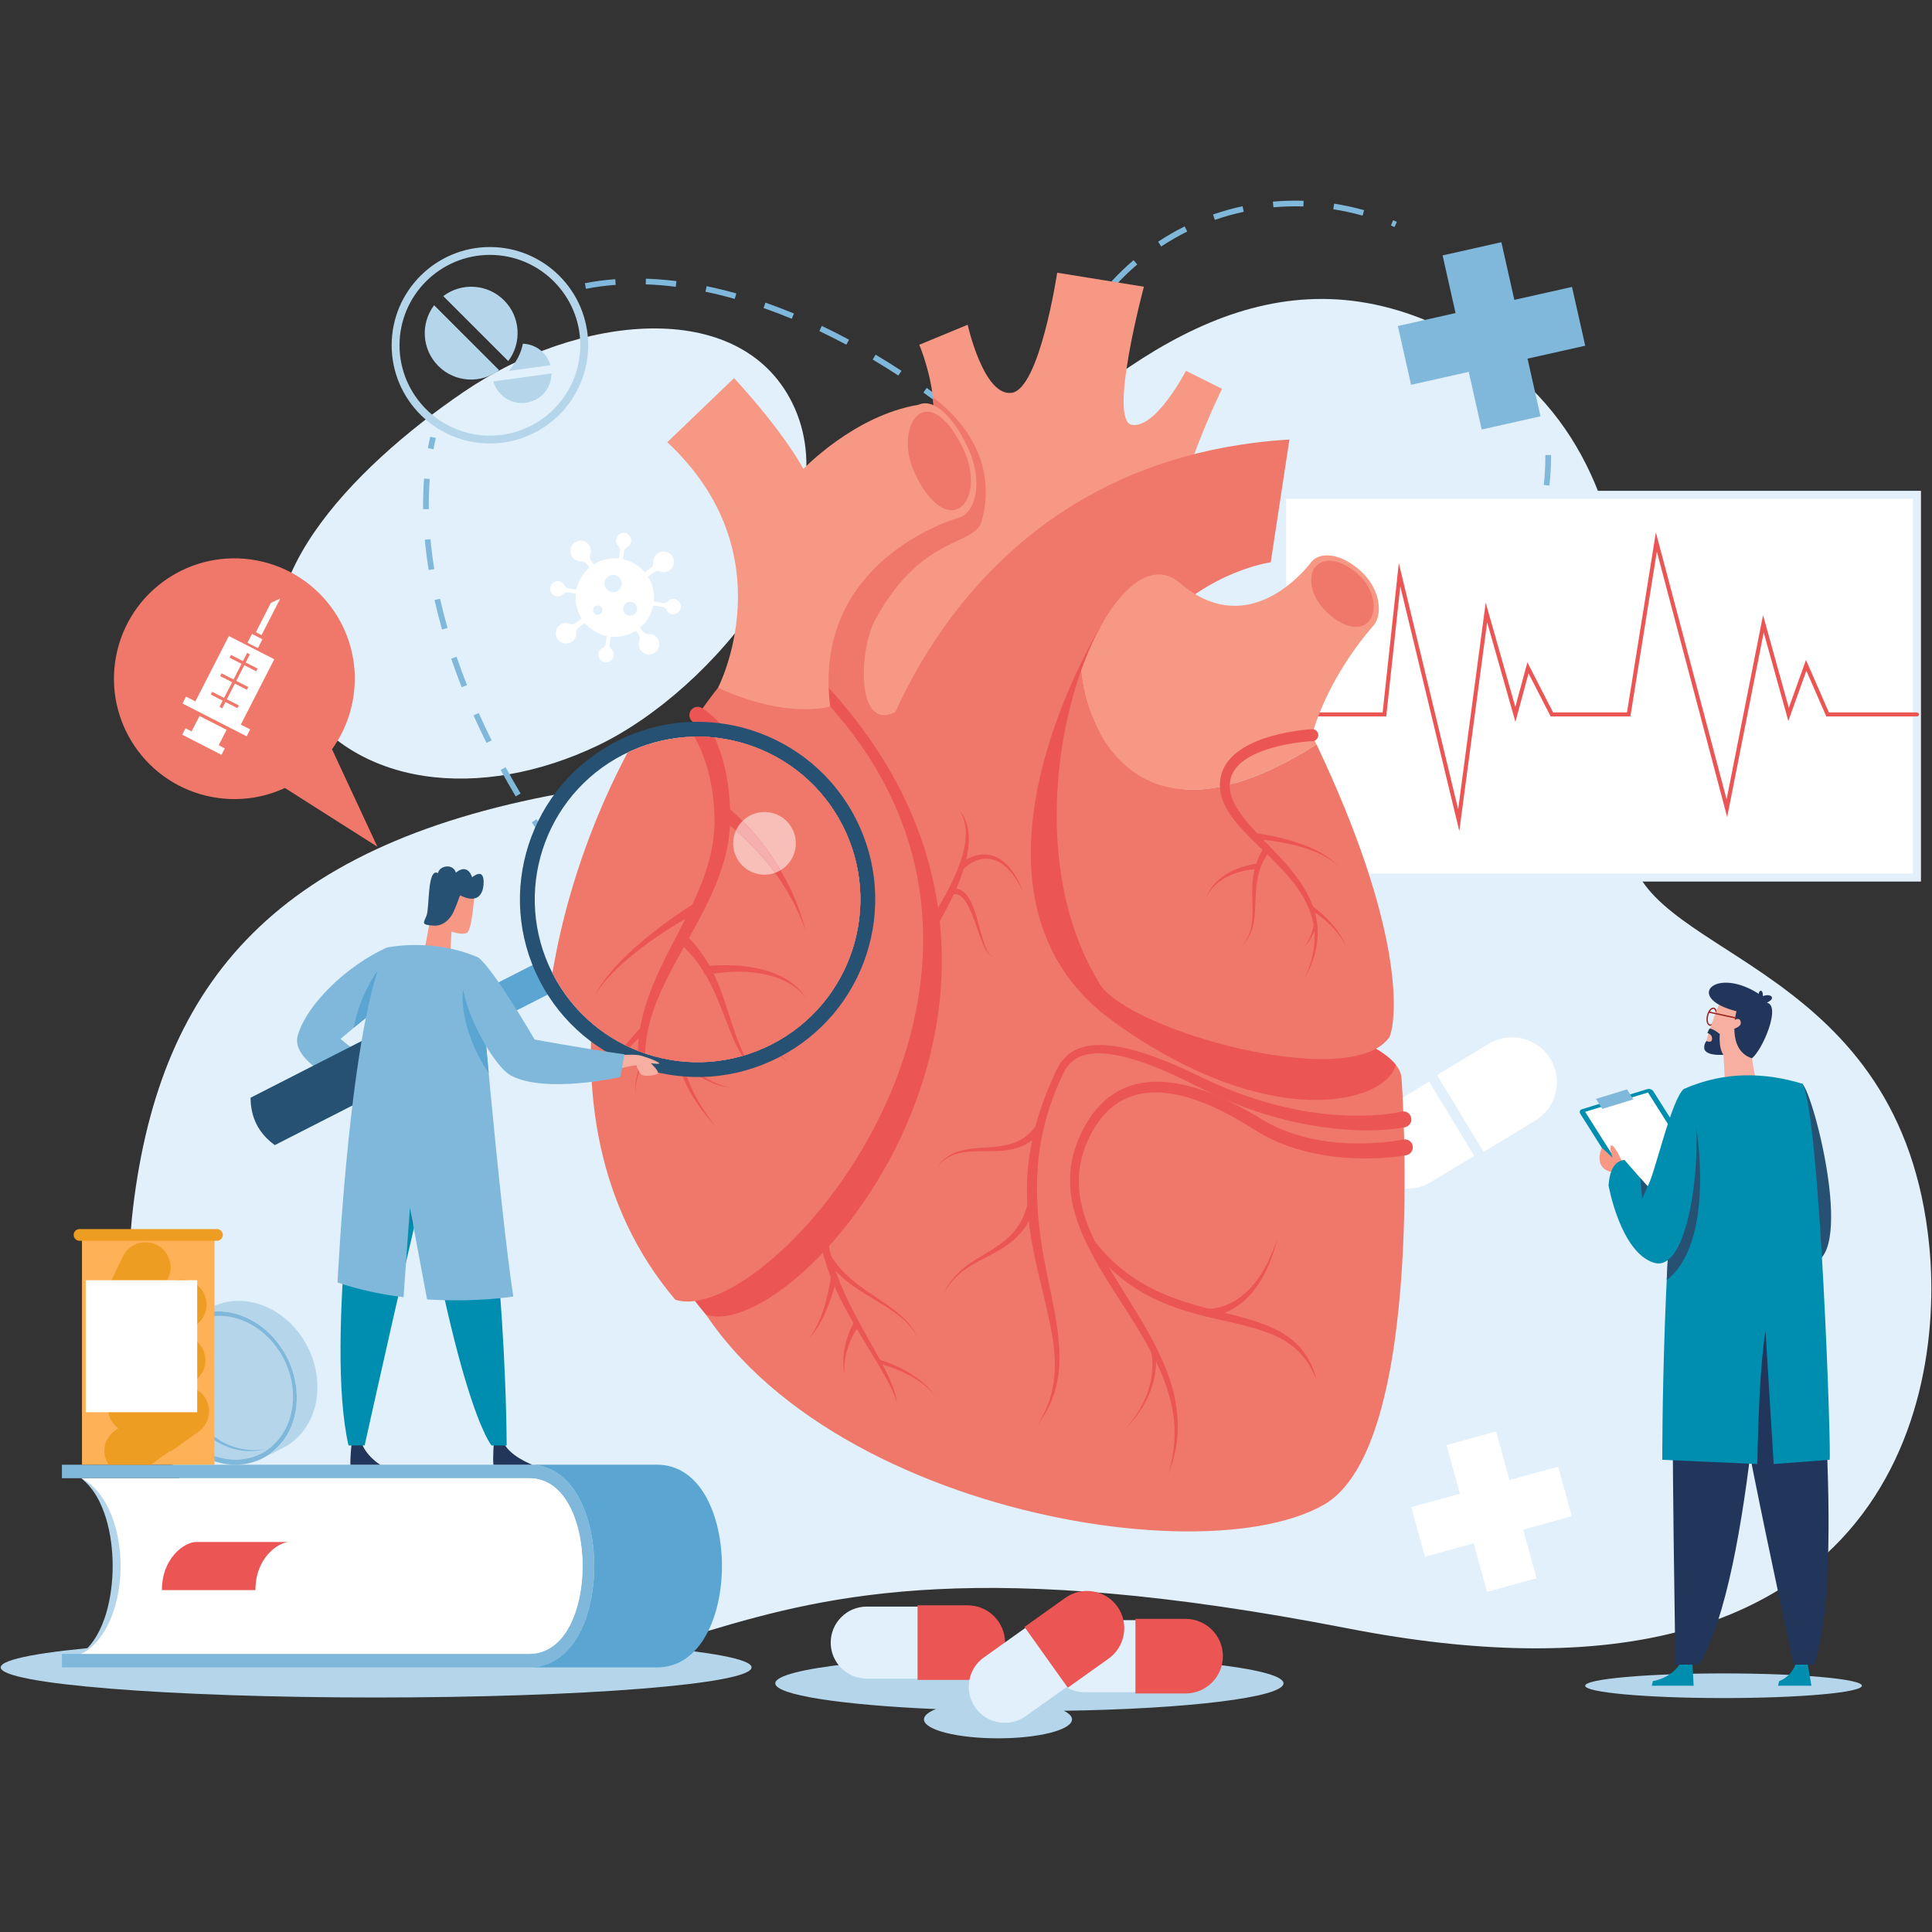 <svg xmlns="http://www.w3.org/2000/svg" xmlns:xlink="http://www.w3.org/1999/xlink" width="500" zoomAndPan="magnify" viewBox="0 0 375 375" height="500" preserveAspectRatio="xMidYMid meet" version="1.0"><rect x="0" y="0" width="375" height="375" fill="#333333" stroke="none"/><defs><clipPath id="60204cf71c"><path d="M 25.141 58 L 374.871 58 L 374.871 325 L 25.141 325 Z M 25.141 58 " clip-rule="nonzero"/></clipPath><clipPath id="56e257bd9f"><path d="M 203 38.906 L 302 38.906 L 302 138 L 203 138 Z M 203 38.906 " clip-rule="nonzero"/></clipPath><clipPath id="b3c9102023"><path d="M 150 321 L 250 321 L 250 337.406 L 150 337.406 Z M 150 321 " clip-rule="nonzero"/></clipPath><clipPath id="d1fb27c219"><path d="M 112.098 142.66 L 167.328 142.66 L 167.328 206.457 L 112.098 206.457 Z M 112.098 142.66 " clip-rule="nonzero"/></clipPath><clipPath id="3752f4929a"><path d="M 121.031 146.445 C 105.488 154.379 99.32 173.406 107.258 188.941 C 115.195 204.48 134.227 210.645 149.77 202.711 C 165.312 194.777 171.477 175.75 163.543 160.215 C 155.605 144.676 136.57 138.512 121.031 146.445 " clip-rule="nonzero"/></clipPath><clipPath id="bb688578d2"><path d="M 105.379 142.66 L 167.328 142.66 L 167.328 206.457 L 105.379 206.457 Z M 105.379 142.66 " clip-rule="nonzero"/></clipPath><clipPath id="f58325ce19"><path d="M 121.031 146.445 C 105.488 154.379 99.32 173.406 107.258 188.941 C 115.195 204.48 134.227 210.645 149.77 202.711 C 165.312 194.777 171.477 175.75 163.543 160.215 C 155.605 144.676 136.57 138.512 121.031 146.445 " clip-rule="nonzero"/></clipPath><clipPath id="4efb775c1b"><path d="M 123.664 142.66 L 141.953 142.66 L 141.953 206.457 L 123.664 206.457 Z M 123.664 142.66 " clip-rule="nonzero"/></clipPath><clipPath id="390f0b4ad2"><path d="M 121.031 146.445 C 105.488 154.379 99.32 173.406 107.258 188.941 C 115.195 204.48 134.227 210.645 149.77 202.711 C 165.312 194.777 171.477 175.75 163.543 160.215 C 155.605 144.676 136.57 138.512 121.031 146.445 " clip-rule="nonzero"/></clipPath><clipPath id="8cab5685c3"><path d="M 131.129 181.086 L 149.789 181.086 L 149.789 206.457 L 131.129 206.457 Z M 131.129 181.086 " clip-rule="nonzero"/></clipPath><clipPath id="fd1eab170a"><path d="M 121.031 146.445 C 105.488 154.379 99.32 173.406 107.258 188.941 C 115.195 204.48 134.227 210.645 149.77 202.711 C 165.312 194.777 171.477 175.75 163.543 160.215 C 155.605 144.676 136.57 138.512 121.031 146.445 " clip-rule="nonzero"/></clipPath><clipPath id="25ec05452f"><path d="M 136.355 187.055 L 156.879 187.055 L 156.879 194 L 136.355 194 Z M 136.355 187.055 " clip-rule="nonzero"/></clipPath><clipPath id="0ef7d5be21"><path d="M 121.031 146.445 C 105.488 154.379 99.32 173.406 107.258 188.941 C 115.195 204.48 134.227 210.645 149.77 202.711 C 165.312 194.777 171.477 175.75 163.543 160.215 C 155.605 144.676 136.57 138.512 121.031 146.445 " clip-rule="nonzero"/></clipPath><clipPath id="54a6f9af71"><path d="M 115.082 174.742 L 136.727 174.742 L 136.727 193.398 L 115.082 193.398 Z M 115.082 174.742 " clip-rule="nonzero"/></clipPath><clipPath id="1df3903a35"><path d="M 121.031 146.445 C 105.488 154.379 99.32 173.406 107.258 188.941 C 115.195 204.48 134.227 210.645 149.77 202.711 C 165.312 194.777 171.477 175.75 163.543 160.215 C 155.605 144.676 136.57 138.512 121.031 146.445 " clip-rule="nonzero"/></clipPath><clipPath id="cbd9362925"><path d="M 115.082 199 L 125.902 199 L 125.902 206.457 L 115.082 206.457 Z M 115.082 199 " clip-rule="nonzero"/></clipPath><clipPath id="946a4eaf0c"><path d="M 121.031 146.445 C 105.488 154.379 99.32 173.406 107.258 188.941 C 115.195 204.48 134.227 210.645 149.77 202.711 C 165.312 194.777 171.477 175.75 163.543 160.215 C 155.605 144.676 136.57 138.512 121.031 146.445 " clip-rule="nonzero"/></clipPath><clipPath id="5778c0c1bf"><path d="M 138.594 156.09 L 156.508 156.09 L 156.508 180.715 L 138.594 180.715 Z M 138.594 156.09 " clip-rule="nonzero"/></clipPath><clipPath id="f6fb06c48b"><path d="M 121.031 146.445 C 105.488 154.379 99.32 173.406 107.258 188.941 C 115.195 204.48 134.227 210.645 149.77 202.711 C 165.312 194.777 171.477 175.75 163.543 160.215 C 155.605 144.676 136.57 138.512 121.031 146.445 " clip-rule="nonzero"/></clipPath></defs><g clip-path="url(#60204cf71c)"><path fill="#e1f0fa" d="M 374.473 241.848 C 377.719 275.16 363.008 335.809 261.672 316.082 C 190.77 302.281 161.363 309.41 137.52 316.539 C 122.48 321.031 109.652 325.527 90.023 324.77 C 46.797 323.098 20.52 278.266 25.836 234.312 C 31.156 190.359 53.906 163.375 111.664 153.523 C 169.426 143.676 212.594 35.207 277.266 62.383 C 329.578 84.363 312.582 145.414 316.516 165.715 C 320.445 186.02 369.152 187.27 374.473 241.848 " fill-opacity="1" fill-rule="nonzero"/></g><path fill="#e1f0fa" d="M 153.734 78.117 C 165.328 101.285 138.504 133.941 116.055 144.688 C 93.602 155.434 68.266 153.289 56.875 133.98 C 45.484 114.672 68.082 90.988 90.023 76.055 C 111.961 61.125 143.418 57.5 153.734 78.117 " fill-opacity="1" fill-rule="nonzero"/><g clip-path="url(#56e257bd9f)"><path fill="#7fb8db" d="M 247.168 40.234 L 247.07 39.137 C 249.039 38.961 251.043 38.902 253.027 38.973 L 252.988 40.074 C 251.051 40.012 249.094 40.066 247.168 40.234 Z M 264.48 41.855 C 262.613 41.332 260.699 40.914 258.789 40.617 L 258.957 39.527 C 260.91 39.832 262.867 40.254 264.777 40.793 Z M 235.805 42.68 L 235.441 41.637 C 237.309 40.988 239.242 40.445 241.18 40.027 L 241.41 41.109 C 239.516 41.516 237.633 42.043 235.805 42.68 Z M 270.684 44.066 C 270.449 43.969 270.215 43.867 269.98 43.766 L 270.406 42.75 C 270.648 42.848 270.887 42.953 271.125 43.055 Z M 225.395 47.84 L 224.785 46.918 C 226.441 45.82 228.18 44.824 229.949 43.945 L 230.441 44.938 C 228.711 45.793 227.012 46.77 225.395 47.84 Z M 216.547 55.375 L 215.73 54.629 C 217.066 53.172 218.508 51.781 220.02 50.496 L 220.738 51.336 C 219.262 52.594 217.852 53.953 216.547 55.375 Z M 209.816 64.844 L 208.844 64.32 C 209.781 62.574 210.84 60.875 211.984 59.262 L 212.887 59.902 C 211.766 61.477 210.734 63.141 209.816 64.844 Z M 205.605 75.676 L 204.535 75.402 C 205.023 73.484 205.633 71.574 206.348 69.73 L 207.379 70.129 C 206.68 71.934 206.086 73.797 205.605 75.676 Z M 204.125 87.203 L 203.02 87.195 C 203.035 85.215 203.172 83.215 203.422 81.254 L 204.52 81.395 C 204.273 83.312 204.141 85.266 204.125 87.203 Z M 300.742 94.258 L 299.645 94.133 C 299.848 92.332 299.949 90.492 299.949 88.676 L 299.949 88.32 L 301.055 88.312 L 301.059 88.676 C 301.059 90.535 300.949 92.414 300.742 94.258 Z M 204.363 99.008 C 203.906 97.082 203.562 95.109 203.336 93.141 L 204.434 93.016 C 204.652 94.941 204.992 96.871 205.441 98.754 Z M 297.98 105.824 L 296.945 105.438 C 297.621 103.625 298.188 101.75 298.637 99.867 L 299.711 100.125 C 299.254 102.051 298.672 103.969 297.98 105.824 Z M 208.488 110.16 C 207.582 108.395 206.773 106.562 206.09 104.707 L 207.125 104.324 C 207.797 106.137 208.586 107.93 209.473 109.656 Z M 292.504 116.375 L 291.59 115.75 C 292.688 114.156 293.695 112.477 294.586 110.758 L 295.566 111.266 C 294.656 113.027 293.625 114.742 292.504 116.375 Z M 215.133 120.02 C 214.469 119.246 213.816 118.441 213.195 117.625 C 212.613 116.863 212.051 116.074 211.52 115.285 L 212.438 114.668 C 212.957 115.438 213.508 116.211 214.074 116.957 C 214.684 117.754 215.32 118.543 215.973 119.301 Z M 284.602 125.262 L 283.871 124.43 C 285.328 123.152 286.719 121.77 288.004 120.328 L 288.828 121.062 C 287.516 122.539 286.09 123.953 284.602 125.262 Z M 223.906 128.043 C 222.297 126.891 220.738 125.629 219.277 124.293 L 220.023 123.48 C 221.453 124.785 222.977 126.02 224.547 127.145 Z M 274.77 131.957 L 274.266 130.973 C 275.98 130.09 277.664 129.09 279.266 127.996 L 279.891 128.906 C 278.25 130.027 276.527 131.055 274.77 131.957 Z M 234.336 133.75 C 232.5 133.016 230.688 132.16 228.949 131.211 L 229.48 130.242 C 231.18 131.172 232.953 132.008 234.746 132.723 Z M 263.602 136.039 L 263.352 134.965 C 265.238 134.531 267.113 133.973 268.934 133.309 L 269.312 134.344 C 267.453 135.027 265.527 135.594 263.602 136.039 Z M 245.832 136.805 C 243.875 136.531 241.91 136.133 239.992 135.625 L 240.273 134.555 C 242.148 135.051 244.07 135.441 245.984 135.711 Z M 252.672 137.281 C 252.371 137.281 252.07 137.277 251.77 137.273 L 251.789 136.168 C 253.73 136.207 255.688 136.121 257.605 135.922 L 257.723 137.02 C 256.055 137.191 254.355 137.281 252.672 137.281 " fill-opacity="1" fill-rule="nonzero"/></g><path fill="#ffffff" d="M 302.438 284.676 L 292.992 287.277 L 290.387 277.836 L 280.762 280.492 L 283.363 289.934 L 273.922 292.535 L 276.578 302.16 L 286.02 299.555 L 288.625 308.996 L 298.254 306.34 L 295.648 296.902 L 305.094 294.297 L 302.438 284.676 " fill-opacity="1" fill-rule="nonzero"/><path fill="#b5d6ea" d="M 95.094 49.473 C 85.418 49.473 77.547 57.344 77.547 67.012 C 77.547 76.688 85.418 84.555 95.094 84.555 C 104.766 84.555 112.637 76.688 112.637 67.012 C 112.637 57.344 104.766 49.473 95.094 49.473 Z M 95.094 86.078 C 84.578 86.078 76.02 77.527 76.02 67.012 C 76.02 56.5 84.578 47.949 95.094 47.949 C 105.609 47.949 114.164 56.5 114.164 67.012 C 114.164 77.527 105.609 86.078 95.094 86.078 " fill-opacity="1" fill-rule="nonzero"/><path fill="#b5d6ea" d="M 84.262 59.246 C 81.594 62.777 81.859 67.82 85.078 71.039 C 88.297 74.258 93.344 74.523 96.879 71.855 L 84.262 59.246 " fill-opacity="1" fill-rule="nonzero"/><path fill="#b5d6ea" d="M 86.035 57.473 L 98.648 70.086 C 101.32 66.555 101.051 61.508 97.832 58.289 C 94.609 55.07 89.566 54.805 86.035 57.473 " fill-opacity="1" fill-rule="nonzero"/><path fill="#b5d6ea" d="M 95.758 74.039 C 96.527 76.762 99.203 78.57 102.086 78.172 C 104.969 77.773 107.051 75.305 107.055 72.477 L 95.758 74.039 " fill-opacity="1" fill-rule="nonzero"/><path fill="#b5d6ea" d="M 106.84 70.887 L 98.754 72 L 98.781 71.988 L 99.645 70.836 C 100.586 69.586 101.199 68.18 101.488 66.715 C 103.984 66.789 106.152 68.48 106.84 70.887 " fill-opacity="1" fill-rule="nonzero"/><path fill="#ffffff" d="M 277.398 209.941 L 286.137 224.355 L 277.668 229.484 C 273.684 231.902 268.496 230.629 266.09 226.656 C 264.879 224.656 264.586 222.371 265.113 220.277 C 265.617 218.176 266.93 216.281 268.93 215.07 L 277.398 209.941 " fill-opacity="1" fill-rule="nonzero"/><path fill="#ffffff" d="M 300.941 205.539 C 302.188 207.594 302.488 209.961 301.945 212.129 C 301.414 214.289 300.062 216.258 297.992 217.512 L 287.969 223.586 L 278.926 208.672 L 288.953 202.602 C 293.074 200.102 298.441 201.418 300.941 205.539 " fill-opacity="1" fill-rule="nonzero"/><path fill="#ffffff" d="M 116.746 117.891 C 117.039 118.289 116.953 118.848 116.551 119.141 C 116.156 119.434 115.594 119.348 115.301 118.949 C 115.012 118.551 115.098 117.992 115.492 117.699 C 115.895 117.406 116.453 117.492 116.746 117.891 Z M 120.355 112.273 C 120.902 113.02 120.742 114.066 119.996 114.613 C 119.25 115.16 118.203 115 117.656 114.254 C 117.109 113.508 117.27 112.461 118.016 111.914 C 118.762 111.367 119.809 111.527 120.355 112.273 Z M 123.105 119.25 C 122.508 119.688 121.66 119.559 121.223 118.957 C 120.781 118.359 120.91 117.516 121.512 117.074 C 122.113 116.633 122.957 116.766 123.398 117.363 C 123.836 117.965 123.707 118.809 123.105 119.25 Z M 110.992 124.586 C 111.586 124.176 111.891 123.508 111.855 122.84 C 111.836 122.41 112.027 121.996 112.379 121.738 L 113.512 120.91 C 114.648 122.258 116.168 123.121 117.793 123.457 L 117.555 125.008 C 117.504 125.32 117.305 125.594 117.016 125.723 C 116.574 125.926 116.238 126.336 116.16 126.852 C 116.031 127.684 116.617 128.457 117.461 128.555 C 118.223 128.641 118.949 128.105 119.09 127.348 C 119.188 126.82 118.992 126.312 118.625 125.977 C 118.387 125.762 118.273 125.441 118.32 125.125 L 118.559 123.574 C 120.211 123.746 121.922 123.379 123.41 122.434 L 123.934 123.145 C 124.184 123.488 124.254 123.938 124.105 124.34 C 123.871 124.949 123.945 125.66 124.359 126.227 C 125.027 127.141 126.324 127.316 127.219 126.609 C 128.031 125.965 128.207 124.766 127.621 123.914 C 127.215 123.316 126.543 123.016 125.875 123.047 C 125.445 123.066 125.031 122.875 124.773 122.527 L 124.254 121.816 C 125.602 120.68 126.465 119.16 126.801 117.535 L 128.598 117.809 C 128.914 117.859 129.188 118.059 129.316 118.348 C 129.516 118.793 129.926 119.125 130.445 119.207 C 131.273 119.332 132.051 118.746 132.148 117.906 C 132.234 117.141 131.699 116.414 130.941 116.277 C 130.414 116.18 129.902 116.371 129.57 116.738 C 129.352 116.977 129.035 117.094 128.719 117.043 L 126.922 116.766 C 127.09 115.117 126.723 113.406 125.777 111.918 L 126.91 111.086 C 127.254 110.836 127.703 110.766 128.105 110.918 C 128.715 111.148 129.426 111.074 129.992 110.66 C 130.906 109.992 131.086 108.695 130.375 107.801 C 129.73 106.992 128.531 106.812 127.68 107.398 C 127.082 107.809 126.781 108.477 126.812 109.145 C 126.836 109.578 126.641 109.988 126.293 110.246 L 125.16 111.074 C 124.023 109.727 122.5 108.863 120.875 108.527 L 121.113 106.977 C 121.164 106.664 121.363 106.391 121.652 106.262 C 122.098 106.062 122.43 105.648 122.512 105.133 C 122.637 104.305 122.051 103.527 121.211 103.43 C 120.445 103.344 119.719 103.879 119.582 104.637 C 119.484 105.164 119.676 105.676 120.043 106.008 C 120.281 106.223 120.398 106.543 120.348 106.859 L 120.109 108.41 C 118.461 108.238 116.75 108.609 115.258 109.555 L 114.734 108.84 C 114.484 108.496 114.414 108.047 114.566 107.648 C 114.797 107.035 114.723 106.324 114.309 105.758 C 113.641 104.848 112.344 104.668 111.449 105.375 C 110.641 106.02 110.461 107.219 111.047 108.074 C 111.457 108.668 112.125 108.969 112.793 108.938 C 113.227 108.918 113.641 109.109 113.895 109.457 L 114.418 110.168 C 113.066 111.305 112.203 112.828 111.867 114.449 L 110.316 114.211 C 110.004 114.164 109.73 113.965 109.602 113.676 C 109.398 113.234 108.988 112.895 108.473 112.816 C 107.641 112.688 106.867 113.273 106.77 114.117 C 106.68 114.883 107.219 115.609 107.977 115.75 C 108.504 115.848 109.012 115.652 109.348 115.285 C 109.562 115.047 109.883 114.93 110.199 114.98 L 111.75 115.219 C 111.578 116.867 111.949 118.578 112.895 120.066 L 111.758 120.898 C 111.414 121.152 110.965 121.219 110.566 121.066 C 109.953 120.836 109.242 120.91 108.676 121.324 C 107.766 121.992 107.582 123.289 108.293 124.184 C 108.938 124.992 110.137 125.172 110.992 124.586 " fill-opacity="1" fill-rule="nonzero"/><path fill="#7fb8db" d="M 131.164 55.664 C 129.191 55.414 127.23 55.258 125.34 55.191 L 125.375 54.09 C 127.301 54.152 129.293 54.316 131.301 54.566 Z M 113.734 56.059 L 113.523 54.973 C 115.418 54.602 117.406 54.34 119.43 54.191 L 119.508 55.293 C 117.527 55.438 115.586 55.695 113.734 56.059 Z M 142.617 58.02 C 140.707 57.48 138.797 57.016 136.93 56.625 L 137.156 55.547 C 139.043 55.938 140.98 56.41 142.918 56.953 Z M 153.68 61.875 C 151.855 61.121 150.012 60.414 148.203 59.785 L 148.57 58.738 C 150.398 59.379 152.258 60.09 154.105 60.855 Z M 164.277 66.906 C 162.535 65.977 160.773 65.086 159.039 64.262 L 159.512 63.262 C 161.262 64.094 163.043 64.992 164.797 65.934 Z M 174.371 72.891 C 172.73 71.824 171.055 70.781 169.387 69.789 L 169.953 68.84 C 171.629 69.836 173.32 70.891 174.977 71.969 Z M 183.953 79.68 C 182.395 78.484 180.805 77.312 179.23 76.195 L 179.867 75.293 C 181.453 76.418 183.055 77.598 184.629 78.805 Z M 193.012 87.164 C 191.535 85.855 190.035 84.57 188.547 83.34 L 189.254 82.488 C 190.75 83.727 192.262 85.02 193.742 86.336 Z M 201.527 95.254 C 200.152 93.855 198.742 92.469 197.336 91.137 L 198.098 90.336 C 199.512 91.68 200.93 93.074 202.316 94.48 Z M 209.488 103.895 C 208.992 103.32 208.492 102.746 207.984 102.172 C 207.188 101.273 206.387 100.387 205.578 99.512 L 206.391 98.762 C 207.203 99.645 208.012 100.535 208.812 101.441 C 209.32 102.016 209.828 102.594 210.328 103.172 Z M 216.871 113.035 C 215.699 111.48 214.484 109.922 213.254 108.402 L 214.117 107.711 C 215.352 109.238 216.574 110.805 217.754 112.367 Z M 223.617 122.648 C 222.559 121.023 221.453 119.387 220.328 117.785 L 221.23 117.148 C 222.367 118.766 223.48 120.414 224.543 122.047 Z M 229.664 132.715 C 228.727 131.016 227.742 129.305 226.734 127.629 L 227.68 127.059 C 228.695 128.746 229.691 130.473 230.633 132.184 Z M 234.922 143.211 C 234.129 141.453 233.281 139.668 232.398 137.91 L 233.387 137.418 C 234.273 139.188 235.129 140.984 235.93 142.758 Z M 239.27 154.109 C 238.641 152.289 237.949 150.441 237.219 148.609 L 238.246 148.203 C 238.98 150.047 239.676 151.914 240.312 153.75 Z M 241.234 160.332 L 241.051 159.695 L 242.113 159.387 L 242.297 160.031 L 241.234 160.332 " fill-opacity="1" fill-rule="nonzero"/><path fill="#7fb8db" d="M 84.145 87.188 L 83.055 86.992 C 83.191 86.246 83.344 85.496 83.508 84.77 L 84.586 85.016 C 84.426 85.727 84.273 86.457 84.145 87.188 Z M 82.133 98.832 C 82.129 98.5 82.125 98.172 82.125 97.844 C 82.125 96.168 82.188 94.5 82.309 92.895 L 83.41 92.977 C 83.293 94.559 83.23 96.195 83.23 97.844 C 83.23 98.164 83.234 98.488 83.238 98.816 Z M 83.203 110.637 C 82.883 108.656 82.629 106.68 82.453 104.758 L 83.551 104.656 C 83.727 106.551 83.977 108.504 84.293 110.461 Z M 85.805 122.191 C 85.258 120.27 84.762 118.34 84.336 116.453 L 85.414 116.211 C 85.836 118.074 86.324 119.988 86.867 121.891 Z M 89.617 133.398 C 88.887 131.543 88.199 129.676 87.574 127.84 L 88.621 127.484 C 89.242 129.301 89.922 131.152 90.648 132.992 Z M 94.434 144.203 C 93.551 142.426 92.703 140.625 91.91 138.852 L 92.922 138.402 C 93.707 140.164 94.547 141.949 95.422 143.711 Z M 100.102 154.582 C 99.09 152.883 98.102 151.156 97.168 149.445 L 98.137 148.914 C 99.066 150.613 100.047 152.332 101.051 154.016 Z M 106.516 164.512 C 105.391 162.898 104.281 161.246 103.223 159.605 L 104.148 159.004 C 105.203 160.637 106.305 162.277 107.422 163.883 Z M 113.602 173.977 C 112.375 172.445 111.156 170.871 109.98 169.305 L 110.867 168.641 C 112.031 170.199 113.246 171.762 114.465 173.285 Z M 121.301 182.949 C 120.617 182.203 119.938 181.449 119.262 180.688 C 118.625 179.969 118 179.246 117.379 178.527 L 118.219 177.805 C 118.832 178.523 119.457 179.238 120.09 179.953 C 120.762 180.711 121.438 181.461 122.117 182.203 Z M 129.566 191.398 C 128.156 190.051 126.742 188.652 125.363 187.242 L 126.152 186.469 C 127.523 187.871 128.93 189.262 130.328 190.602 L 129.566 191.398 " fill-opacity="1" fill-rule="nonzero"/><path fill="#7fb8db" d="M 305.125 55.691 L 293.934 58.203 L 291.418 47.012 L 280.008 49.574 L 282.52 60.766 L 271.324 63.277 L 273.887 74.688 L 285.082 72.176 L 287.594 83.367 L 299.008 80.805 L 296.496 69.613 L 307.691 67.102 L 305.125 55.691 " fill-opacity="1" fill-rule="nonzero"/><path fill="#ffffff" d="M 372.082 170.328 L 248.855 170.328 L 248.855 96.039 L 372.082 96.039 L 372.082 170.328 " fill-opacity="1" fill-rule="nonzero"/><path fill="#e1f0fa" d="M 249.633 169.555 L 371.305 169.555 L 371.305 96.816 L 249.633 96.816 Z M 372.859 171.109 L 248.078 171.109 L 248.078 95.266 L 372.859 95.266 L 372.859 171.109 " fill-opacity="1" fill-rule="nonzero"/><path fill="#eb5654" d="M 283.25 161.305 L 271.797 113.82 L 269.07 139.059 L 248.855 139.059 C 248.641 139.059 248.465 138.883 248.465 138.668 C 248.465 138.453 248.641 138.281 248.855 138.281 L 268.371 138.281 L 271.508 109.289 L 283.027 157.074 L 288.375 116.977 L 294.125 137.215 L 296.465 128.559 L 301.457 138.281 L 315.797 138.281 L 321.406 103.332 L 335.133 155.145 L 342.207 119.398 L 347.207 137.387 L 350.543 128.09 L 354.988 138.281 L 372.082 138.281 C 372.297 138.281 372.473 138.453 372.473 138.668 C 372.473 138.883 372.297 139.059 372.082 139.059 L 354.48 139.059 L 350.613 130.195 L 347.113 139.949 L 342.336 122.762 L 335.242 158.594 L 321.594 107.074 L 316.457 139.059 L 300.98 139.059 L 296.691 130.703 L 294.145 140.125 L 288.652 120.789 L 283.25 161.305 " fill-opacity="1" fill-rule="nonzero"/><path fill="#f79885" d="M 155.172 146.191 C 155.172 146.191 148.816 114.324 178.43 88.293 C 184.715 81.688 178.43 66.918 178.43 66.918 L 187.824 63.035 C 187.824 63.035 190.934 77.023 196.375 76.246 C 201.82 75.469 205.199 52.93 205.199 52.93 L 222.031 55.652 C 222.031 55.652 215.035 81.688 219.699 82.461 C 224.363 83.238 230.195 71.973 230.195 71.973 L 237.191 75.469 C 237.191 75.469 227.473 95.285 228.25 104.223 C 229.027 113.16 230.195 162.898 230.195 162.898 L 155.172 146.191 " fill-opacity="1" fill-rule="nonzero"/><path fill="#f0786a" d="M 179.184 133.496 C 166.078 148.621 165.984 127.336 169.945 120.156 C 179.184 103.406 189.234 106.215 190.602 100.996 C 193.941 88.25 185.098 80.078 181.066 77.109 C 181.504 81.137 181.121 85.461 178.43 88.293 C 148.816 114.324 155.172 146.191 155.172 146.191 L 178.566 151.402 L 179.184 133.496 " fill-opacity="1" fill-rule="nonzero"/><path fill="#f0786a" d="M 168.391 153.285 C 168.391 153.285 182.383 89.457 250.277 85.312 L 246.648 109.145 C 246.648 109.145 198.969 115.363 213.48 191.008 C 213.48 191.008 271.656 197.375 272.047 209.422 C 272.047 209.422 277.227 280.641 256.875 292.121 C 230.457 307.023 142.828 289.527 129.52 238.672 L 168.391 153.285 " fill-opacity="1" fill-rule="nonzero"/><path fill="#eb5654" d="M 145.328 136.41 C 123.816 163.48 106.715 219.438 137.035 255.188 C 154.914 261.016 214.648 192.434 160.844 133.496 L 145.328 136.41 " fill-opacity="1" fill-rule="nonzero"/><path fill="#eb5654" d="M 270.93 206.68 C 262.848 196.41 213.48 191.008 213.48 191.008 C 207.645 160.574 211.871 141.387 219.012 129.312 C 215.66 124.59 213.586 121.68 213.586 121.68 C 213.586 121.68 181.605 173.391 216.07 198.258 C 246.48 220.203 269.09 214.113 270.93 206.68 " fill-opacity="1" fill-rule="nonzero"/><path fill="#eb5654" d="M 161.633 230.496 C 160.32 233.902 160.164 237.668 160.789 241.301 C 161.395 244.953 162.75 248.477 164.336 251.879 C 165.926 255.289 167.801 258.574 169.672 261.875 C 170.613 263.523 171.516 265.199 172.348 266.918 C 173.141 268.641 173.906 270.441 174.09 272.352 C 173.621 270.504 172.734 268.832 171.816 267.191 C 170.914 265.535 169.902 263.934 168.934 262.309 C 166.969 259.066 164.98 255.816 163.262 252.398 C 161.543 248.988 160.102 245.379 159.375 241.551 C 158.633 237.742 158.793 233.66 160.18 229.945 L 161.633 230.496 " fill-opacity="1" fill-rule="nonzero"/><path fill="#eb5654" d="M 162.398 248.121 C 162.16 249.219 161.863 250.266 161.527 251.312 C 161.188 252.355 160.805 253.383 160.375 254.391 C 159.934 255.391 159.441 256.371 158.883 257.309 C 158.309 258.238 157.664 259.121 156.922 259.914 C 157.59 259.059 158.145 258.129 158.629 257.168 C 159.094 256.199 159.488 255.199 159.828 254.184 C 160.164 253.16 160.445 252.125 160.684 251.082 C 160.918 250.039 161.117 248.973 161.246 247.938 L 161.246 247.926 C 161.285 247.605 161.578 247.379 161.898 247.418 C 162.219 247.457 162.445 247.746 162.406 248.07 L 162.398 248.121 " fill-opacity="1" fill-rule="nonzero"/><path fill="#eb5654" d="M 166.715 257.363 C 166.242 257.984 165.801 258.727 165.434 259.469 C 165.055 260.219 164.75 261 164.5 261.809 C 164.246 262.609 164.066 263.441 163.973 264.285 C 163.852 265.133 163.875 265.988 163.922 266.844 C 163.777 266 163.656 265.137 163.68 264.27 C 163.68 263.398 163.766 262.527 163.934 261.668 C 164.094 260.809 164.324 259.953 164.629 259.125 C 164.934 258.289 165.281 257.5 165.762 256.691 C 165.926 256.414 166.285 256.32 166.562 256.484 C 166.84 256.648 166.934 257.008 166.766 257.285 L 166.73 257.34 L 166.715 257.363 " fill-opacity="1" fill-rule="nonzero"/><path fill="#eb5654" d="M 170.77 263.918 C 171.852 264.25 172.871 264.656 173.879 265.113 C 174.887 265.574 175.863 266.09 176.805 266.664 C 177.742 267.25 178.633 267.91 179.457 268.633 C 180.27 269.379 181 270.211 181.605 271.121 C 180.945 270.246 180.176 269.469 179.332 268.781 C 178.473 268.113 177.562 267.523 176.609 267 C 175.652 266.492 174.664 266.043 173.652 265.652 C 172.648 265.266 171.605 264.922 170.578 264.672 L 170.566 264.668 C 170.355 264.617 170.227 264.406 170.281 264.195 C 170.332 263.988 170.539 263.859 170.75 263.91 L 170.77 263.918 " fill-opacity="1" fill-rule="nonzero"/><path fill="#eb5654" d="M 160.914 243.051 C 161.852 244.809 163.121 246.383 164.613 247.746 C 166.102 249.121 167.785 250.289 169.496 251.434 C 171.203 252.578 172.953 253.699 174.531 255.051 C 176.109 256.387 177.496 258.008 178.301 259.914 C 177.406 258.047 175.965 256.52 174.348 255.273 C 172.727 254.02 170.945 252.992 169.18 251.926 C 167.418 250.859 165.648 249.754 164.035 248.406 C 162.422 247.062 160.988 245.457 159.898 243.621 C 159.73 243.344 159.824 242.984 160.102 242.82 C 160.379 242.656 160.738 242.746 160.898 243.023 L 160.914 243.047 L 160.914 243.051 " fill-opacity="1" fill-rule="nonzero"/><path fill="#eb5654" d="M 173.199 188.297 C 175.098 186.07 176.914 183.691 178.648 181.293 C 180.383 178.887 182.004 176.398 183.441 173.809 C 184.863 171.219 186.121 168.527 186.902 165.691 C 187.281 164.273 187.52 162.812 187.461 161.348 C 187.398 159.891 187.027 158.41 186.141 157.184 C 187.148 158.301 187.75 159.785 187.938 161.305 C 188.133 162.824 188.035 164.383 187.738 165.879 C 187.449 167.379 187.02 168.848 186.508 170.277 C 185.984 171.711 185.363 173.098 184.711 174.469 C 183.391 177.195 181.875 179.824 180.25 182.379 C 178.629 184.941 176.883 187.387 174.984 189.797 L 173.199 188.297 " fill-opacity="1" fill-rule="nonzero"/><path fill="#eb5654" d="M 186.52 167.566 C 187.094 167.098 187.66 166.758 188.293 166.469 C 188.922 166.195 189.586 165.977 190.273 165.898 C 191.652 165.707 193.074 166.07 194.188 166.812 C 194.457 167.016 194.762 167.168 194.992 167.41 L 195.703 168.102 C 195.945 168.324 196.113 168.613 196.32 168.863 C 196.508 169.129 196.73 169.375 196.895 169.656 C 197.211 170.223 197.566 170.766 197.844 171.348 L 198.629 173.113 L 197.715 171.418 C 197.395 170.863 197.004 170.352 196.656 169.824 C 196.477 169.559 196.242 169.34 196.039 169.098 C 195.82 168.871 195.641 168.605 195.391 168.41 L 194.672 167.809 C 194.441 167.598 194.145 167.48 193.891 167.316 C 192.816 166.719 191.582 166.512 190.418 166.762 C 189.262 166.988 188.145 167.641 187.32 168.41 L 187.285 168.445 C 187.051 168.664 186.68 168.652 186.461 168.414 C 186.242 168.18 186.254 167.809 186.488 167.59 L 186.52 167.566 " fill-opacity="1" fill-rule="nonzero"/><path fill="#eb5654" d="M 184.422 172.555 C 185.207 172.312 186.184 172.469 186.84 172.961 C 187.512 173.438 187.922 174.078 188.273 174.703 C 188.945 175.977 189.348 177.305 189.734 178.629 C 190.117 179.953 190.445 181.281 190.852 182.582 C 191.055 183.234 191.281 183.879 191.586 184.48 C 191.75 184.773 191.914 185.078 192.156 185.316 C 192.387 185.555 192.695 185.746 193.047 185.742 C 192.695 185.773 192.363 185.598 192.105 185.367 C 191.84 185.141 191.652 184.844 191.461 184.555 C 191.102 183.957 190.828 183.32 190.574 182.68 C 190.07 181.398 189.648 180.09 189.18 178.809 C 188.711 177.535 188.211 176.254 187.52 175.145 C 187.168 174.605 186.758 174.094 186.277 173.812 C 185.797 173.527 185.293 173.484 184.766 173.672 C 184.461 173.777 184.129 173.621 184.023 173.316 C 183.914 173.012 184.07 172.68 184.375 172.574 L 184.422 172.555 " fill-opacity="1" fill-rule="nonzero"/><path fill="#f79885" d="M 264.574 111.285 C 261.176 107.891 256.852 106.715 254.684 108.887 C 254.488 109.078 254.328 109.301 254.18 109.531 C 251.812 112.438 241.32 123.742 229.027 113.16 C 222.734 107.742 214.793 116.215 209.828 130.203 C 210.875 142.25 221.539 166.266 255.531 144.477 C 255.25 143.883 254.977 143.297 254.684 142.691 C 254.684 142.691 257.016 132.59 266.344 121.711 C 268.516 119.539 267.969 114.684 264.574 111.285 " fill-opacity="1" fill-rule="nonzero"/><path fill="#f0786a" d="M 264.008 111.844 C 266.918 114.754 267.387 118.918 265.523 120.777 C 263.664 122.637 260.184 121.488 257.273 118.578 C 254.359 115.668 253.672 111.648 255.531 109.789 C 257.391 107.93 261.094 108.934 264.008 111.844 " fill-opacity="1" fill-rule="nonzero"/><path fill="#f0786a" d="M 255.531 144.477 C 221.539 166.266 210.875 142.25 209.828 130.203 C 203.758 147.32 202.145 172.691 213.48 191.008 C 219.074 200.043 262.328 212.141 269.711 201.262 C 271.242 197.441 272.477 180.172 255.531 144.477 " fill-opacity="1" fill-rule="nonzero"/><path fill="#f0786a" d="M 139.367 133.496 C 117.859 160.57 100.754 216.523 131.074 252.273 C 148.953 258.102 208.816 190.488 161.133 137.121 L 139.367 133.496 " fill-opacity="1" fill-rule="nonzero"/><path fill="#f79885" d="M 187.922 87.031 C 185.145 81.016 181.328 77.152 178.238 78.574 C 165.801 80.648 155.953 91.012 155.953 91.012 C 151.289 82.723 142.477 73.395 142.477 73.395 L 129.52 85.832 C 152.844 107.59 139.367 133.496 139.367 133.496 C 152.844 139.715 161.133 137.121 161.133 137.121 C 157.863 110.977 181.105 102.086 185.734 100.582 C 186.004 100.527 186.27 100.457 186.531 100.336 C 189.621 98.91 190.695 93.043 187.922 87.031 " fill-opacity="1" fill-rule="nonzero"/><path fill="#f0786a" d="M 187.102 87.391 C 189.473 92.531 188.559 97.547 185.914 98.766 C 183.27 99.988 179.898 96.949 177.527 91.805 C 175.152 86.664 176.18 81.383 178.82 80.16 C 181.465 78.941 184.73 82.25 187.102 87.391 " fill-opacity="1" fill-rule="nonzero"/><path fill="#eb5654" d="M 272.695 218.797 C 271.844 218.969 271.125 219.059 270.344 219.145 C 269.582 219.223 268.82 219.285 268.062 219.324 C 266.543 219.406 265.027 219.414 263.52 219.367 C 260.5 219.266 257.5 218.945 254.543 218.422 C 248.617 217.41 242.863 215.621 237.387 213.238 C 234.641 212.066 231.992 210.645 229.383 209.387 C 226.746 208.133 224.066 206.969 221.32 206.051 C 218.582 205.148 215.746 204.422 212.957 204.457 C 211.57 204.477 210.211 204.742 209.066 205.367 C 207.918 206 207.059 207.02 206.438 208.27 C 205.168 210.859 204.086 213.594 203.27 216.375 C 202.465 219.164 201.883 222.012 201.578 224.891 C 200.965 230.652 201.344 236.461 202.281 242.223 C 202.746 245.105 203.355 247.977 203.957 250.863 C 204.562 253.754 205.133 256.668 205.434 259.641 C 205.734 262.602 205.781 265.641 205.125 268.574 C 204.496 271.504 203.18 274.254 201.375 276.586 C 202.957 274.098 204.082 271.336 204.488 268.457 C 204.922 265.582 204.773 262.656 204.324 259.781 C 203.383 254.027 201.664 248.375 200.543 242.531 C 199.371 236.711 198.902 230.625 199.773 224.668 C 200.574 218.703 202.535 212.992 205.109 207.598 C 205.777 206.211 206.852 204.832 208.297 204.02 C 209.734 203.203 211.355 202.883 212.906 202.836 C 216.035 202.754 219.008 203.488 221.863 204.375 C 224.727 205.281 227.484 206.43 230.188 207.664 C 231.539 208.273 232.887 208.961 234.195 209.566 C 234.852 209.887 235.512 210.184 236.184 210.469 C 236.848 210.77 237.516 211.055 238.195 211.32 C 243.582 213.508 249.207 215.113 254.934 215.941 C 257.801 216.348 260.688 216.555 263.562 216.559 C 265 216.555 266.434 216.496 267.855 216.371 C 268.566 216.312 269.273 216.227 269.973 216.133 C 270.66 216.035 271.398 215.91 271.988 215.77 L 272.035 215.758 C 272.871 215.562 273.707 216.078 273.906 216.918 C 274.105 217.75 273.586 218.59 272.75 218.785 L 272.695 218.797 " fill-opacity="1" fill-rule="nonzero"/><path fill="#eb5654" d="M 272.941 224.23 C 271.379 224.5 269.934 224.641 268.43 224.742 C 266.938 224.836 265.445 224.871 263.953 224.84 C 260.969 224.777 257.98 224.473 255.047 223.852 C 252.113 223.234 249.219 222.312 246.508 220.973 C 245.824 220.652 245.164 220.277 244.504 219.906 L 243.535 219.316 L 242.621 218.738 C 241.41 217.984 240.18 217.258 238.93 216.578 C 236.426 215.23 233.836 214.035 231.156 213.199 C 228.48 212.367 225.699 211.871 222.98 212.09 C 221.625 212.199 220.293 212.488 219.047 212.992 C 217.805 213.5 216.648 214.219 215.621 215.102 C 213.555 216.867 212.023 219.289 210.93 221.855 C 209.836 224.418 209.301 227.195 209.414 229.973 C 209.516 232.758 210.234 235.512 211.277 238.148 C 213.379 243.441 216.652 248.254 219.672 253.211 C 221.195 255.688 222.715 258.184 224.059 260.789 C 225.395 263.398 226.578 266.102 227.414 268.93 C 228.266 271.746 228.688 274.711 228.594 277.648 C 228.504 280.59 227.832 283.484 226.734 286.172 C 227.598 283.395 228.043 280.512 227.98 277.645 C 227.938 274.77 227.324 271.949 226.43 269.238 C 225.523 266.523 224.281 263.926 222.887 261.414 C 221.5 258.895 219.973 256.441 218.406 254.004 C 216.84 251.57 215.246 249.137 213.758 246.617 C 212.266 244.102 210.859 241.512 209.746 238.758 C 208.641 236.012 207.848 233.074 207.715 230.043 C 207.566 227.023 208.141 223.957 209.309 221.18 C 210.48 218.422 212.051 215.758 214.379 213.688 C 215.531 212.656 216.855 211.797 218.293 211.18 C 219.727 210.566 221.258 210.203 222.793 210.051 C 225.875 209.75 228.922 210.254 231.797 211.086 C 234.676 211.93 237.406 213.133 240.039 214.484 C 241.352 215.168 242.637 215.895 243.902 216.652 L 244.844 217.223 L 245.742 217.746 C 246.355 218.074 246.965 218.41 247.598 218.691 C 250.117 219.879 252.816 220.684 255.57 221.211 C 258.332 221.73 261.156 221.949 263.977 221.941 C 265.387 221.938 266.797 221.867 268.203 221.746 C 269.59 221.621 271.035 221.441 272.328 221.184 L 272.375 221.176 C 273.215 221.008 274.035 221.555 274.203 222.395 C 274.367 223.238 273.82 224.059 272.98 224.227 L 272.941 224.23 " fill-opacity="1" fill-rule="nonzero"/><path fill="#eb5654" d="M 201.113 233.516 C 200.488 235.648 199.516 237.727 198.031 239.41 C 196.559 241.105 194.668 242.312 192.781 243.32 C 190.887 244.34 188.953 245.223 187.242 246.469 C 185.523 247.695 184.082 249.309 183.07 251.199 C 183.961 249.258 185.324 247.52 187.008 246.16 C 188.676 244.781 190.594 243.762 192.391 242.648 C 194.195 241.539 195.891 240.289 197.129 238.668 C 198.383 237.059 199.141 235.137 199.602 233.145 L 199.605 233.125 C 199.703 232.707 200.121 232.445 200.539 232.539 C 200.957 232.637 201.219 233.055 201.125 233.473 L 201.113 233.516 " fill-opacity="1" fill-rule="nonzero"/><path fill="#eb5654" d="M 202.406 219.281 C 201.203 220.852 199.531 222.133 197.652 222.746 C 195.777 223.379 193.844 223.453 191.984 223.461 C 190.121 223.473 188.27 223.398 186.477 223.762 C 185.586 223.945 184.711 224.246 183.93 224.727 C 183.145 225.203 182.465 225.848 181.902 226.586 C 182.41 225.812 183.051 225.109 183.82 224.562 C 184.59 224.016 185.477 223.637 186.387 223.383 C 188.215 222.879 190.117 222.828 191.953 222.684 C 193.793 222.551 195.621 222.336 197.242 221.652 C 198.867 220.988 200.184 219.816 201.145 218.375 C 201.383 218.016 201.867 217.922 202.223 218.16 C 202.582 218.398 202.676 218.883 202.438 219.238 L 202.406 219.281 " fill-opacity="1" fill-rule="nonzero"/><path fill="#eb5654" d="M 224.059 261.293 C 224.441 262.848 224.453 264.363 224.297 265.879 C 224.133 267.387 223.75 268.863 223.211 270.27 C 222.625 271.652 221.934 272.992 221.062 274.211 C 220.664 274.84 220.152 275.391 219.703 275.984 C 219.211 276.543 218.684 277.078 218.184 277.621 C 218.66 277.051 219.156 276.5 219.617 275.918 C 220.035 275.305 220.516 274.734 220.883 274.09 C 221.684 272.844 222.301 271.496 222.805 270.117 C 223.262 268.723 223.566 267.277 223.652 265.824 C 223.738 264.387 223.629 262.883 223.234 261.562 L 223.223 261.52 C 223.156 261.293 223.285 261.051 223.516 260.98 C 223.742 260.914 223.984 261.043 224.055 261.273 L 224.059 261.293 " fill-opacity="1" fill-rule="nonzero"/><path fill="#eb5654" d="M 211.664 239.934 C 213.035 241.699 214.477 243.391 216.098 244.902 C 217.742 246.387 219.492 247.742 221.387 248.879 C 223.277 250.02 225.285 250.957 227.352 251.766 C 229.422 252.562 231.562 253.199 233.727 253.785 L 240.293 255.461 C 242.492 256.039 244.695 256.711 246.812 257.66 C 247.875 258.117 248.879 258.715 249.855 259.348 C 250.797 260.035 251.711 260.781 252.457 261.676 C 253.984 263.434 255.004 265.57 255.496 267.777 L 254.82 266.227 C 254.547 265.734 254.305 265.227 254.008 264.758 C 253.395 263.824 252.719 262.941 251.914 262.191 C 251.145 261.402 250.223 260.793 249.309 260.199 C 248.352 259.66 247.371 259.168 246.336 258.781 C 242.207 257.191 237.727 256.492 233.324 255.332 C 228.914 254.223 224.488 252.684 220.586 250.176 C 218.637 248.93 216.801 247.5 215.168 245.867 C 213.559 244.207 212.117 242.406 210.863 240.488 C 210.715 240.262 210.777 239.961 211.004 239.812 C 211.219 239.676 211.5 239.723 211.656 239.922 L 211.664 239.934 " fill-opacity="1" fill-rule="nonzero"/><path fill="#eb5654" d="M 234.441 254.004 C 234.758 254.027 235.207 254.004 235.602 253.953 C 235.805 253.938 236.004 253.887 236.207 253.852 C 236.414 253.816 236.613 253.773 236.816 253.711 C 237.625 253.512 238.402 253.168 239.156 252.781 C 240.656 251.988 241.98 250.84 243.117 249.527 C 244.289 248.234 245.168 246.695 246.012 245.148 C 246.375 244.344 246.746 243.539 247.094 242.723 L 247.984 240.211 L 247.277 242.789 C 246.988 243.633 246.676 244.469 246.367 245.312 C 245.625 246.938 244.844 248.578 243.723 250.016 C 242.637 251.469 241.324 252.801 239.742 253.789 C 238.949 254.273 238.113 254.719 237.211 255.012 C 236.301 255.312 235.422 255.539 234.344 255.555 C 233.91 255.562 233.555 255.223 233.551 254.793 C 233.543 254.359 233.883 254.008 234.316 254 L 234.379 254 L 234.441 254.004 " fill-opacity="1" fill-rule="nonzero"/><path fill="#eb5654" d="M 254.738 143.855 C 252.152 144.012 249.473 144.434 246.965 145.137 C 244.477 145.867 241.977 146.871 240.309 148.609 C 239.891 149.039 239.547 149.512 239.289 150.027 C 239.016 150.531 238.859 151.086 238.773 151.656 C 238.59 152.82 238.777 154.016 239.23 155.168 C 239.691 156.32 240.395 157.414 241.184 158.461 C 241.973 159.512 242.859 160.512 243.781 161.496 C 245.617 163.469 247.582 165.375 249.402 167.438 C 250.316 168.465 251.18 169.551 251.996 170.668 C 252.789 171.805 253.535 172.98 254.137 174.242 C 255.348 176.746 255.98 179.586 255.703 182.352 C 255.477 185.121 254.473 187.742 253.129 190.102 C 254.316 187.652 255.07 184.992 255.156 182.32 C 255.277 179.641 254.5 177.016 253.27 174.68 C 252.648 173.508 251.883 172.414 251.078 171.352 C 250.242 170.305 249.367 169.293 248.434 168.324 C 246.582 166.367 244.582 164.539 242.645 162.59 C 241.676 161.617 240.719 160.609 239.84 159.512 C 238.961 158.418 238.133 157.234 237.535 155.871 C 236.938 154.516 236.641 152.938 236.844 151.398 C 237.016 149.844 237.77 148.332 238.809 147.227 C 239.836 146.086 241.09 145.262 242.367 144.586 C 243.648 143.914 244.988 143.426 246.34 143.012 C 249.062 142.215 251.785 141.738 254.629 141.527 C 255.27 141.48 255.828 141.961 255.875 142.605 C 255.926 143.246 255.445 143.805 254.801 143.852 L 254.789 143.855 L 254.738 143.855 " fill-opacity="1" fill-rule="nonzero"/><path fill="#eb5654" d="M 246.453 165.16 C 245.496 166.441 244.77 167.887 244.344 169.449 C 243.914 171.012 243.777 172.664 243.711 174.332 C 243.637 176 243.633 177.703 243.281 179.371 C 242.949 181.035 242.141 182.621 240.891 183.754 C 242.07 182.539 242.746 180.945 242.965 179.312 C 243.203 177.676 243.102 176.008 243.07 174.328 C 243.027 172.648 243.051 170.93 243.406 169.227 C 243.75 167.527 244.441 165.887 245.402 164.414 C 245.598 164.113 245.996 164.031 246.297 164.227 C 246.594 164.418 246.68 164.816 246.484 165.117 L 246.461 165.148 L 246.453 165.16 " fill-opacity="1" fill-rule="nonzero"/><path fill="#eb5654" d="M 244.113 168.688 C 243.16 168.715 242.141 168.871 241.176 169.098 C 240.199 169.328 239.25 169.66 238.344 170.094 C 237.441 170.535 236.609 171.113 235.867 171.801 C 235.121 172.492 234.562 173.355 234.094 174.27 C 234.48 173.324 234.973 172.395 235.676 171.617 C 236.371 170.848 237.188 170.168 238.09 169.629 C 238.992 169.094 239.957 168.664 240.957 168.332 C 241.965 168.004 242.969 167.754 244.062 167.625 C 244.352 167.594 244.617 167.801 244.652 168.094 C 244.684 168.387 244.477 168.648 244.184 168.684 L 244.137 168.688 L 244.113 168.688 " fill-opacity="1" fill-rule="nonzero"/><path fill="#eb5654" d="M 243.461 161.668 C 244.961 161.867 246.41 162.145 247.863 162.473 C 249.312 162.801 250.75 163.199 252.152 163.684 C 253.559 164.164 254.945 164.715 256.242 165.441 C 257.535 166.164 258.777 167.02 259.734 168.148 C 258.707 167.086 257.43 166.328 256.113 165.703 C 254.789 165.074 253.391 164.621 251.984 164.238 C 250.574 163.855 249.141 163.559 247.695 163.332 C 246.254 163.105 244.793 162.922 243.359 162.832 L 243.344 162.828 C 243.023 162.809 242.781 162.531 242.801 162.211 C 242.82 161.891 243.098 161.645 243.422 161.664 L 243.461 161.668 " fill-opacity="1" fill-rule="nonzero"/><path fill="#eb5654" d="M 254.668 175.84 C 255.41 176.352 256.078 176.898 256.727 177.484 C 257.375 178.074 257.988 178.695 258.559 179.355 C 259.137 180.004 259.648 180.715 260.117 181.441 C 260.59 182.172 260.965 182.957 261.289 183.754 C 260.906 182.98 260.477 182.234 259.957 181.551 C 259.441 180.867 258.887 180.215 258.273 179.617 C 257.668 179.02 257.027 178.453 256.352 177.93 C 255.684 177.414 254.977 176.918 254.262 176.5 L 254.25 176.492 C 254.066 176.387 254.004 176.145 254.109 175.961 C 254.219 175.777 254.457 175.715 254.645 175.824 L 254.668 175.84 " fill-opacity="1" fill-rule="nonzero"/><path fill="#eb5654" d="M 255.605 179.473 C 255.355 180.289 255.031 181.055 254.633 181.789 C 254.234 182.516 253.75 183.211 253.129 183.754 C 253.68 183.145 254.066 182.414 254.371 181.664 C 254.668 180.914 254.898 180.125 255.035 179.348 L 255.039 179.336 C 255.066 179.176 255.219 179.07 255.379 179.102 C 255.535 179.129 255.645 179.281 255.613 179.441 L 255.605 179.473 " fill-opacity="1" fill-rule="nonzero"/><path fill="#eb5654" d="M 136.242 137.426 C 136.547 137.609 136.727 137.738 136.949 137.898 C 137.16 138.047 137.359 138.203 137.555 138.363 C 137.945 138.68 138.324 139.004 138.684 139.352 C 139.402 140.031 140.062 140.758 140.676 141.523 C 141.895 143.055 142.922 144.719 143.742 146.473 C 145.402 149.973 146.227 153.777 146.5 157.547 C 146.566 158.492 146.605 159.434 146.602 160.379 C 146.617 161.316 146.566 162.297 146.469 163.246 C 146.281 165.16 145.863 167.035 145.309 168.844 C 144.188 172.465 142.512 175.809 140.762 179.035 C 139.004 182.262 137.16 185.395 135.578 188.629 C 133.992 191.852 132.688 195.223 132.219 198.746 C 131.992 200.504 131.957 202.289 132.164 204.059 C 132.359 205.828 132.801 207.578 133.426 209.262 C 134.688 212.637 136.633 215.762 138.883 218.633 C 136.418 215.941 134.234 212.934 132.742 209.535 C 131.258 206.152 130.547 202.348 130.922 198.602 C 131.258 194.852 132.484 191.262 133.973 187.887 C 135.473 184.5 137.25 181.289 138.875 178.051 C 140.504 174.816 142 171.539 142.934 168.148 C 143.398 166.453 143.715 164.734 143.848 163.012 C 143.914 162.145 143.941 161.301 143.902 160.414 C 143.883 159.531 143.824 158.652 143.742 157.781 C 143.402 154.289 142.523 150.867 141.008 147.789 C 140.254 146.246 139.328 144.801 138.254 143.492 C 137.711 142.84 137.137 142.227 136.52 141.664 C 136.215 141.379 135.895 141.113 135.574 140.859 C 135.414 140.738 135.25 140.617 135.09 140.504 C 134.941 140.395 134.738 140.27 134.656 140.219 L 134.605 140.191 C 133.84 139.746 133.578 138.762 134.027 137.996 C 134.473 137.227 135.453 136.969 136.223 137.414 L 136.242 137.426 " fill-opacity="1" fill-rule="nonzero"/><path fill="#eb5654" d="M 138.938 180.645 C 140.809 182.441 142.328 184.559 143.484 186.82 C 144.652 189.078 145.473 191.461 146.234 193.824 C 147 196.188 147.707 198.555 148.77 200.77 C 149.82 202.98 151.328 205.023 153.41 206.406 C 151.25 205.152 149.582 203.164 148.379 200.977 C 147.156 198.781 146.301 196.422 145.398 194.121 C 144.5 191.816 143.555 189.543 142.32 187.461 C 141.09 185.379 139.562 183.512 137.754 181.969 L 137.746 181.961 C 137.371 181.641 137.328 181.082 137.648 180.707 C 137.965 180.336 138.527 180.293 138.898 180.609 L 138.938 180.645 " fill-opacity="1" fill-rule="nonzero"/><path fill="#eb5654" d="M 142.598 186.078 C 144.215 185.883 145.766 185.859 147.344 185.934 C 148.914 186.02 150.484 186.219 152.008 186.613 C 153.527 186.996 155.012 187.574 156.348 188.395 C 157.008 188.812 157.633 189.289 158.199 189.82 C 158.754 190.367 159.246 190.969 159.672 191.613 C 159.195 191.004 158.664 190.449 158.074 189.957 C 157.48 189.48 156.84 189.066 156.168 188.711 C 154.812 188.02 153.344 187.582 151.852 187.328 C 150.363 187.07 148.844 186.996 147.332 187.031 C 145.828 187.074 144.289 187.23 142.859 187.52 L 142.832 187.523 C 142.434 187.605 142.051 187.348 141.969 186.949 C 141.891 186.555 142.145 186.168 142.543 186.09 L 142.598 186.078 " fill-opacity="1" fill-rule="nonzero"/><path fill="#eb5654" d="M 141.602 176.488 C 139.887 177.387 138.176 178.395 136.512 179.434 C 134.848 180.48 133.211 181.578 131.641 182.766 C 130.07 183.957 128.527 185.188 127.125 186.574 C 125.723 187.953 124.402 189.434 123.371 191.133 C 124.285 189.371 125.516 187.785 126.836 186.297 C 128.156 184.801 129.633 183.449 131.137 182.141 C 132.645 180.832 134.223 179.613 135.836 178.438 C 137.457 177.266 139.094 176.141 140.824 175.082 C 141.199 174.852 141.695 174.969 141.93 175.348 C 142.16 175.727 142.039 176.223 141.664 176.453 L 141.617 176.477 L 141.602 176.488 " fill-opacity="1" fill-rule="nonzero"/><path fill="#eb5654" d="M 132.223 197.16 C 131.109 198.164 130.039 199.273 129.035 200.414 C 128.023 201.559 127.078 202.762 126.238 204.035 C 125.395 205.305 124.625 206.637 124.098 208.074 C 123.57 209.5 123.23 211.023 123.371 212.57 C 123.141 211.035 123.391 209.465 123.844 207.984 C 124.297 206.492 125 205.094 125.781 203.754 C 126.566 202.406 127.457 201.129 128.414 199.902 C 129.379 198.676 130.383 197.5 131.496 196.375 C 131.703 196.164 132.043 196.164 132.25 196.371 C 132.461 196.578 132.465 196.918 132.258 197.129 L 132.234 197.148 L 132.223 197.16 " fill-opacity="1" fill-rule="nonzero"/><path fill="#eb5654" d="M 132.066 204.449 C 132.602 205.273 133.273 206.078 133.988 206.805 C 134.711 207.535 135.504 208.195 136.348 208.785 C 137.188 209.379 138.098 209.887 139.055 210.281 C 140 210.711 141.016 210.961 142.035 211.18 C 141.004 211.027 139.969 210.84 138.98 210.469 C 137.988 210.129 137.031 209.672 136.129 209.121 C 135.227 208.574 134.367 207.949 133.574 207.238 C 132.781 206.527 132.055 205.773 131.395 204.887 C 131.262 204.711 131.297 204.457 131.473 204.324 C 131.652 204.191 131.906 204.23 132.035 204.406 L 132.051 204.426 L 132.066 204.449 " fill-opacity="1" fill-rule="nonzero"/><path fill="#eb5654" d="M 145.902 158.629 C 147.672 160.051 149.148 161.562 150.574 163.195 C 151.988 164.816 153.277 166.535 154.418 168.344 C 155.016 169.23 155.52 170.176 156.047 171.098 C 156.523 172.055 157.035 172.984 157.434 173.973 C 158.324 175.902 158.953 177.934 159.52 179.961 C 158.766 177.992 157.961 176.047 156.914 174.23 C 156.434 173.301 155.848 172.434 155.297 171.547 C 154.695 170.695 154.125 169.824 153.465 169.016 C 152.195 167.367 150.801 165.828 149.305 164.398 C 147.828 162.98 146.199 161.621 144.574 160.543 L 144.523 160.512 C 143.988 160.156 143.84 159.43 144.195 158.895 C 144.551 158.355 145.277 158.207 145.816 158.566 L 145.902 158.629 " fill-opacity="1" fill-rule="nonzero"/><path fill="#b5d6ea" d="M 145.879 323.641 C 145.879 326.867 113.25 329.484 73.008 329.484 C 32.762 329.484 0.137 326.867 0.137 323.641 C 0.137 320.414 32.762 317.801 73.008 317.801 C 113.25 317.801 145.879 320.414 145.879 323.641 " fill-opacity="1" fill-rule="nonzero"/><path fill="#b5d6ea" d="M 361.391 327.199 C 361.391 328.523 349.367 329.594 334.539 329.594 C 319.707 329.594 307.684 328.523 307.684 327.199 C 307.684 325.879 319.707 324.809 334.539 324.809 C 349.367 324.809 361.391 325.879 361.391 327.199 " fill-opacity="1" fill-rule="nonzero"/><g clip-path="url(#b3c9102023)"><path fill="#b5d6ea" d="M 249.129 326.734 C 249.129 323.766 227.047 321.359 199.805 321.359 C 172.562 321.359 150.477 323.766 150.477 326.734 C 150.477 329.004 163.406 330.945 181.672 331.734 C 180.199 332.309 179.34 332.996 179.34 333.734 C 179.34 335.762 185.773 337.406 193.711 337.406 C 201.645 337.406 208.078 335.762 208.078 333.734 C 208.078 333.129 207.496 332.562 206.484 332.059 C 230.566 331.703 249.129 329.457 249.129 326.734 " fill-opacity="1" fill-rule="nonzero"/></g><path fill="#f0786a" d="M 22.527 127.398 C 20.129 140.074 28.465 152.297 41.148 154.695 C 53.832 157.094 66.059 148.762 68.457 136.082 C 70.855 123.402 62.52 111.18 49.836 108.781 C 37.156 106.383 24.93 114.719 22.527 127.398 " fill-opacity="1" fill-rule="nonzero"/><path fill="#f0786a" d="M 73.25 164.352 L 62.027 140.238 L 49.16 149.047 Z M 73.25 164.352 " fill-opacity="1" fill-rule="nonzero"/><path fill="#ffffff" d="M 42.449 144.648 L 43.98 141.656 L 38.723 138.973 L 37.191 141.961 L 36.008 141.359 L 35.367 142.609 L 36.555 143.215 L 41.809 145.902 L 42.992 146.508 L 43.633 145.258 L 42.449 144.648 " fill-opacity="1" fill-rule="nonzero"/><path fill="#ffffff" d="M 50.934 124.082 L 48.91 123.047 L 48.031 124.758 L 50.059 125.793 L 50.934 124.082 " fill-opacity="1" fill-rule="nonzero"/><path fill="#ffffff" d="M 50.77 123.266 L 49.668 122.699 L 52.57 117.027 L 54.406 116.164 L 50.77 123.266 " fill-opacity="1" fill-rule="nonzero"/><path fill="#ffffff" d="M 49.738 130.309 L 50.016 129.773 L 47.691 128.586 L 48.5 127.008 L 47.965 126.73 L 47.156 128.309 L 44.832 127.121 L 44.559 127.66 L 46.883 128.848 L 45.328 131.883 L 43.004 130.695 L 42.73 131.23 L 45.055 132.422 L 43.496 135.457 L 41.176 134.27 L 40.898 134.805 L 43.223 135.992 L 42.602 137.215 L 43.137 137.488 L 43.762 136.266 L 46.082 137.457 L 46.359 136.922 L 44.035 135.73 L 45.59 132.695 L 47.91 133.883 L 48.188 133.348 L 45.863 132.156 L 47.418 129.121 Z M 48.559 141.578 L 47.875 142.918 L 46.059 141.988 L 37.238 137.477 L 35.422 136.551 L 36.109 135.211 L 37.926 136.141 L 44.418 123.453 L 53.234 127.961 L 46.742 140.648 L 48.559 141.578 " fill-opacity="1" fill-rule="nonzero"/><path fill="#7fb8db" d="M 113.078 303.969 C 113.078 312.18 109.844 321.02 102.727 321.02 L 12.02 321.02 L 12.02 323.641 L 102.727 323.641 C 105.418 323.641 107.66 322.656 109.461 321.02 C 113.473 317.379 115.348 310.496 115.348 303.969 C 115.348 297.441 113.473 290.559 109.461 286.918 C 107.66 285.281 105.418 284.297 102.727 284.297 L 12.02 284.297 L 12.02 286.918 L 102.727 286.918 C 109.844 286.918 113.078 295.758 113.078 303.969 " fill-opacity="1" fill-rule="nonzero"/><path fill="#5aa5d1" d="M 109.461 321.02 C 107.66 322.656 105.418 323.641 102.727 323.641 L 127.5 323.641 C 136.176 323.641 140.129 313.438 140.129 303.969 C 140.129 294.496 136.176 284.297 127.5 284.297 L 102.727 284.297 C 105.418 284.297 107.66 285.281 109.461 286.918 C 113.473 290.559 115.348 297.441 115.348 303.969 C 115.348 310.496 113.473 317.379 109.461 321.02 " fill-opacity="1" fill-rule="nonzero"/><path fill="#ffffff" d="M 15.77 321.016 L 102.727 321.016 C 109.844 321.016 113.082 312.184 113.082 303.969 C 113.082 295.754 109.844 286.926 102.727 286.926 L 15.77 286.926 C 24.93 292.629 24.93 315.309 15.77 321.016 " fill-opacity="1" fill-rule="nonzero"/><path fill="#b5d6ea" d="M 15.77 286.926 C 17.211 287.633 18.434 288.781 19.422 290.078 C 20.406 291.387 21.168 292.852 21.746 294.383 C 22.91 297.441 23.387 300.715 23.418 303.969 C 23.391 307.223 22.914 310.496 21.746 313.559 C 21.172 315.086 20.406 316.555 19.426 317.863 C 18.434 319.156 17.215 320.305 15.77 321.016 C 18.289 319.004 19.699 316.113 20.602 313.168 C 21.031 311.676 21.367 310.16 21.555 308.617 C 21.766 307.078 21.871 305.523 21.863 303.969 C 21.875 302.414 21.762 300.859 21.559 299.32 C 21.367 297.781 21.035 296.262 20.602 294.773 C 19.699 291.824 18.289 288.934 15.77 286.926 " fill-opacity="1" fill-rule="nonzero"/><path fill="#eb5654" d="M 31.426 308.641 C 31.426 302.266 35.938 299.297 38.055 299.297 L 56.203 299.297 C 54.09 299.297 49.578 302.266 49.578 308.641 L 31.426 308.641 " fill-opacity="1" fill-rule="nonzero"/><path fill="#b5d6ea" d="M 59.969 267.832 C 59.203 260.121 52.906 253.785 45.906 253.66 C 43.246 253.613 40.867 254.48 38.98 255.992 C 34.035 257.691 30.844 262.898 31.465 269.133 C 32.23 276.836 38.527 283.18 45.52 283.301 C 48.188 283.348 50.566 282.48 52.457 280.969 C 57.402 279.27 60.59 274.062 59.969 267.832 " fill-opacity="1" fill-rule="nonzero"/><path fill="#7fb8db" d="M 51.422 281.27 C 48.492 282.098 45.238 281.555 42.543 280.086 C 39.844 278.605 37.625 276.285 36.184 273.566 C 35.477 272.203 34.918 270.746 34.625 269.234 C 34.336 267.727 34.168 266.176 34.352 264.645 C 34.504 263.117 34.895 261.605 35.555 260.223 C 36.219 258.844 37.145 257.59 38.285 256.594 C 36.18 258.785 35.027 261.727 34.852 264.684 C 34.672 267.648 35.34 270.66 36.762 273.262 C 38.105 275.91 40.242 278.133 42.789 279.652 C 44.062 280.422 45.48 280.945 46.945 281.223 C 47.309 281.316 47.68 281.355 48.051 281.391 C 48.426 281.43 48.797 281.477 49.176 281.473 C 49.926 281.473 50.68 281.406 51.422 281.27 " fill-opacity="1" fill-rule="nonzero"/><path fill="#7fb8db" d="M 45.52 283.301 C 38.527 283.18 32.23 276.836 31.465 269.133 C 30.699 261.426 35.754 255.281 42.746 255.406 C 49.746 255.527 56.039 261.863 56.809 269.574 C 57.574 277.281 52.527 283.422 45.52 283.301 Z M 57.531 269.652 C 56.711 261.434 50 254.664 42.527 254.535 C 35.066 254.402 29.68 260.965 30.496 269.184 C 31.309 277.395 38.02 284.164 45.492 284.297 C 52.953 284.426 58.344 277.863 57.531 269.652 " fill-opacity="1" fill-rule="nonzero"/><path fill="#b5d6ea" d="M 61.535 267.613 C 60.719 259.395 54.004 252.625 46.535 252.496 C 44.543 252.461 42.699 252.902 41.078 253.727 L 37.07 255.766 C 38.691 254.941 40.535 254.5 42.527 254.535 C 49.996 254.664 56.711 261.434 57.527 269.652 C 58.129 275.672 55.391 280.801 50.949 283.062 L 54.957 281.023 C 59.398 278.762 62.137 273.633 61.535 267.613 " fill-opacity="1" fill-rule="nonzero"/><path fill="#ffb157" d="M 41.629 239.695 L 41.629 284.297 L 15.91 284.297 L 15.91 239.695 L 41.629 239.695 " fill-opacity="1" fill-rule="nonzero"/><path fill="#ed9d22" d="M 40.508 274.734 C 40.301 275.957 39.629 277.113 38.531 277.898 L 33.195 281.703 L 33.098 281.566 L 29.27 284.297 L 21.117 284.297 C 20.367 283.234 20.117 281.984 20.32 280.809 C 20.516 279.617 21.168 278.508 22.23 277.746 L 22.977 277.219 C 22.758 277.062 22.547 276.895 22.352 276.699 C 21.43 275.781 20.965 274.578 20.969 273.371 C 20.961 272.16 21.422 270.961 22.34 270.035 L 25.172 267.203 C 24.227 267.051 23.309 266.613 22.582 265.891 C 21.656 264.969 21.191 263.766 21.195 262.555 C 21.195 262.504 21.199 262.449 21.199 262.398 C 20.965 262.324 20.723 262.242 20.488 262.129 C 19.316 261.562 18.48 260.586 18.086 259.441 C 17.68 258.305 17.715 257.016 18.281 255.84 L 21.152 249.867 L 21.008 249.793 L 23.844 243.891 C 25.004 241.465 27.918 240.438 30.348 241.605 C 31.562 242.184 32.426 243.199 32.832 244.383 C 33.246 245.555 33.215 246.887 32.629 248.109 L 31.875 249.676 C 33.785 247.879 36.789 247.902 38.664 249.766 C 39.613 250.719 40.09 251.957 40.09 253.207 C 40.09 254.453 39.621 255.703 38.668 256.66 L 36.051 259.277 C 36.926 259.469 37.758 259.902 38.438 260.578 C 39.383 261.527 39.867 262.77 39.859 264.02 C 39.867 265.266 39.395 266.516 38.438 267.469 L 36.738 269.172 C 37.883 269.426 38.938 270.078 39.672 271.102 C 40.453 272.199 40.719 273.504 40.508 274.734 " fill-opacity="1" fill-rule="nonzero"/><path fill="#ed9d22" d="M 42.105 240.836 L 15.438 240.836 C 14.809 240.836 14.297 240.328 14.297 239.699 C 14.297 239.07 14.809 238.559 15.438 238.559 L 42.105 238.559 C 42.734 238.559 43.242 239.07 43.242 239.699 C 43.242 240.328 42.734 240.836 42.105 240.836 " fill-opacity="1" fill-rule="nonzero"/><path fill="#ffffff" d="M 38.277 274.109 L 16.641 274.109 L 16.641 248.488 L 38.277 248.488 L 38.277 274.109 " fill-opacity="1" fill-rule="nonzero"/><path fill="#e1f0fa" d="M 178.328 311.836 L 178.328 325.828 L 168.246 325.828 C 164.379 325.828 161.242 322.695 161.242 318.84 C 161.242 316.898 162.02 315.152 163.297 313.887 C 164.559 312.613 166.309 311.836 168.246 311.836 L 178.328 311.836 " fill-opacity="1" fill-rule="nonzero"/><path fill="#eb5654" d="M 195.078 318.84 C 195.078 320.832 194.273 322.641 192.953 323.949 C 191.645 325.254 189.84 326.07 187.832 326.07 L 178.098 326.07 L 178.098 311.594 L 187.832 311.594 C 191.836 311.594 195.078 314.836 195.078 318.84 " fill-opacity="1" fill-rule="nonzero"/><path fill="#e1f0fa" d="M 220.613 314.465 L 220.613 328.461 L 210.535 328.461 C 206.664 328.461 203.531 325.324 203.531 321.469 C 203.531 319.527 204.309 317.781 205.586 316.52 C 206.848 315.246 208.594 314.465 210.535 314.465 L 220.613 314.465 " fill-opacity="1" fill-rule="nonzero"/><path fill="#eb5654" d="M 237.367 321.469 C 237.367 323.465 236.562 325.273 235.242 326.578 C 233.934 327.887 232.125 328.703 230.121 328.703 L 220.387 328.703 L 220.387 314.223 L 230.121 314.223 C 234.121 314.223 237.367 317.469 237.367 321.469 " fill-opacity="1" fill-rule="nonzero"/><path fill="#e1f0fa" d="M 199.18 315.859 L 207.305 327.25 L 199.098 333.102 C 195.945 335.344 191.574 334.613 189.336 331.473 C 188.207 329.895 187.828 328.02 188.133 326.25 C 188.422 324.48 189.391 322.832 190.973 321.707 L 199.18 315.859 " fill-opacity="1" fill-rule="nonzero"/><path fill="#eb5654" d="M 216.887 311.836 C 218.043 313.461 218.438 315.402 218.121 317.23 C 217.816 319.055 216.816 320.77 215.184 321.934 L 207.258 327.582 L 198.852 315.793 L 206.777 310.145 C 210.035 307.824 214.562 308.582 216.887 311.836 " fill-opacity="1" fill-rule="nonzero"/><path fill="#008eb0" d="M 317.273 232.844 L 306.742 216.195 C 306.508 215.828 306.648 215.426 307.055 215.301 L 319.758 211.391 C 320.164 211.266 320.684 211.465 320.918 211.832 L 331.449 228.477 C 331.684 228.848 331.543 229.246 331.137 229.371 L 318.434 233.285 C 318.027 233.41 317.508 233.211 317.273 232.844 " fill-opacity="1" fill-rule="nonzero"/><path fill="#ffffff" d="M 318.32 232.625 L 307.68 215.805 L 319.871 212.051 L 330.512 228.871 L 318.32 232.625 " fill-opacity="1" fill-rule="nonzero"/><path fill="#7fb8db" d="M 311.012 215.242 L 309.781 213.301 L 315.801 211.445 L 317.031 213.391 L 311.012 215.242 " fill-opacity="1" fill-rule="nonzero"/><path fill="#9c2622" d="M 332.539 195.828 C 332.391 195.828 332.211 195.934 332.047 196.137 C 331.832 196.391 331.66 196.762 331.562 197.176 C 331.465 197.594 331.453 198 331.527 198.328 C 331.598 198.617 331.73 198.805 331.895 198.844 C 332.062 198.883 332.266 198.777 332.457 198.547 C 332.672 198.289 332.844 197.922 332.941 197.504 C 333.078 196.922 333.047 196.348 332.852 196.035 C 332.785 195.926 332.703 195.859 332.609 195.836 Z M 331.965 199.113 C 331.922 199.113 331.879 199.105 331.84 199.098 C 331.309 198.973 331.078 198.102 331.312 197.117 C 331.418 196.664 331.609 196.254 331.852 195.969 C 332.109 195.656 332.402 195.52 332.668 195.586 C 332.828 195.621 332.969 195.73 333.07 195.898 C 333.301 196.27 333.348 196.91 333.195 197.562 C 333.086 198.02 332.895 198.426 332.656 198.715 C 332.438 198.973 332.195 199.113 331.965 199.113 " fill-opacity="1" fill-rule="nonzero"/><path fill="#f7afa1" d="M 340.695 209.086 C 340.457 207.969 340.043 205.414 340.043 205.414 C 340.426 200.738 342.941 195.492 342.129 193.945 C 341.09 191.973 335.156 191.184 334.309 193.32 C 333.461 195.457 330.41 202.832 331.199 203.793 C 331.988 204.758 334.535 204.727 334.535 204.727 L 334.762 209.207 C 334.762 209.207 338.824 213.414 340.695 209.086 " fill-opacity="1" fill-rule="nonzero"/><path fill="#22365b" d="M 337.043 196.285 C 337.043 196.285 334.996 203.766 340.043 205.414 C 342.141 203.754 345.75 195.203 342.945 194.613 C 344.898 193.719 343.641 192.758 342.199 193.348 C 342.133 191.633 341.289 192.426 341.387 192.91 C 332.867 187.441 326.844 193.707 337.043 196.285 " fill-opacity="1" fill-rule="nonzero"/><path fill="#9c2622" d="M 336.941 197.727 L 331.652 196.57 L 331.707 196.316 L 337 197.473 L 336.941 197.727 " fill-opacity="1" fill-rule="nonzero"/><path fill="#f7afa1" d="M 336.246 198.289 C 336.246 198.289 337.562 197.125 337.867 198.305 C 338.176 199.48 335.918 199.852 335.918 199.852 L 336.246 198.289 " fill-opacity="1" fill-rule="nonzero"/><path fill="#008eb0" d="M 350.707 321.957 L 351.594 327.199 L 345.113 327.199 L 345.336 326.297 C 345.336 326.297 348.105 325.453 348.84 321.957 L 350.707 321.957 " fill-opacity="1" fill-rule="nonzero"/><path fill="#22365b" d="M 351.957 245.934 C 351.957 245.934 358.5 304.527 352.148 323.102 L 348.176 323.102 C 346.059 313.242 334.176 259.625 333.789 245.238 L 351.957 245.934 " fill-opacity="1" fill-rule="nonzero"/><path fill="#008eb0" d="M 328.457 321.957 L 328.734 327.199 L 320.605 327.199 L 320.828 326.297 C 320.828 326.297 324.98 325.754 326.59 321.957 L 328.457 321.957 " fill-opacity="1" fill-rule="nonzero"/><path fill="#22365b" d="M 342.684 246.707 C 342.684 246.707 340.332 305.746 329.801 323.102 L 325.156 323.102 C 325.23 313.828 323.758 259.625 325.672 245.238 L 342.684 246.707 " fill-opacity="1" fill-rule="nonzero"/><path fill="#265173" d="M 349.836 210.348 C 352.266 212.953 360.344 245.238 351.086 245.238 C 339.883 245.238 349.836 210.348 349.836 210.348 " fill-opacity="1" fill-rule="nonzero"/><path fill="#008eb0" d="M 326.859 211.352 C 335.105 207.754 342.855 208.262 349.836 210.348 C 353.25 215.906 355.531 283.367 355.121 283.348 L 344.266 284.168 L 342.684 258.297 C 341.301 266.773 341.105 284.168 341.105 284.168 L 322.648 283.348 C 322.648 283.348 322.555 238.164 326.859 211.352 " fill-opacity="1" fill-rule="nonzero"/><path fill="#265173" d="M 329.242 218.949 L 325.879 218.406 C 324.727 227.789 323.988 238.492 323.508 248.473 C 333.047 240.98 329.242 218.949 329.242 218.949 " fill-opacity="1" fill-rule="nonzero"/><path fill="#f79885" d="M 314.969 225.676 C 314.969 225.676 313.352 222.078 312.754 222.336 C 312.199 222.574 313 224.691 313 224.691 L 310.914 222.793 C 310.914 222.793 308.621 227.668 314.453 227.668 L 314.969 225.676 " fill-opacity="1" fill-rule="nonzero"/><path fill="#008eb0" d="M 326.859 211.352 C 324.406 213.254 321.156 228.168 319.789 230.266 L 315.305 225.141 C 313.383 225.344 312.461 227.078 312.215 230.074 C 312.215 230.074 314.512 243.078 321.035 245.098 C 329.598 247.754 331.465 211.352 326.859 211.352 " fill-opacity="1" fill-rule="nonzero"/><path fill="#265173" d="M 319.789 230.266 L 318.734 232.777 L 318.398 228.676 Z M 319.789 230.266 " fill-opacity="1" fill-rule="nonzero"/><path fill="#22365b" d="M 334.539 204.723 C 334.539 204.723 331.66 205.012 330.918 203.855 C 330.695 203.527 330.719 202.641 331.23 202.055 C 331.652 202.27 332.246 202.336 332.309 201.711 C 332.367 201.125 332.027 200.684 331.406 200.504 C 331.59 200.039 331.734 199.688 331.918 199.633 C 331.918 199.633 332.676 199.746 333.812 200.711 C 333.59 203.824 334.539 204.723 334.539 204.723 " fill-opacity="1" fill-rule="nonzero"/><path fill="#7fb8db" d="M 57.793 201.004 C 59.504 194.965 67.27 187.465 75.09 183.918 C 78.211 186.652 77.297 192.801 73.895 195.344 C 70.145 198.145 66.094 201.66 66.094 201.66 C 66.094 201.66 71.461 206.109 78.016 210.719 L 76.402 214.562 C 76.402 214.562 55.816 207.965 57.793 201.004 " fill-opacity="1" fill-rule="nonzero"/><path fill="#5aa5d1" d="M 76.086 192.594 C 75.559 193.684 74.824 194.648 73.895 195.344 C 72.047 196.723 70.133 198.273 68.66 199.492 C 69.84 192.938 73.297 188.43 73.297 188.43 L 76.086 192.594 " fill-opacity="1" fill-rule="nonzero"/><path fill="#5aa5d1" d="M 94.219 191.977 L 97.152 197.719 L 107.516 192.434 L 104.582 186.688 L 94.219 191.977 " fill-opacity="1" fill-rule="nonzero"/><path fill="#265173" d="M 95.066 189.367 L 99.766 198.566 L 53.336 222.266 C 50.211 219.996 48.645 216.93 48.637 213.066 L 95.066 189.367 " fill-opacity="1" fill-rule="nonzero"/><path fill="#265173" d="M 119.719 143.879 C 102.762 152.539 96.035 173.297 104.691 190.25 C 113.352 207.203 134.121 213.934 151.078 205.273 C 168.039 196.617 174.766 175.855 166.105 158.902 C 157.449 141.949 136.68 135.223 119.719 143.879 " fill-opacity="1" fill-rule="nonzero"/><path fill="#e1f0fa" d="M 121.031 146.445 C 105.488 154.379 99.32 173.406 107.258 188.941 C 115.195 204.48 134.227 210.645 149.77 202.711 C 165.312 194.777 171.477 175.75 163.543 160.215 C 155.605 144.676 136.57 138.512 121.031 146.445 " fill-opacity="1" fill-rule="nonzero"/><g clip-path="url(#d1fb27c219)"><g clip-path="url(#3752f4929a)"><path fill="#eb5654" d="M 140.285 131.242 C 115.902 161.93 96.516 225.363 130.887 265.887 C 151.156 272.496 218.867 194.75 157.875 127.938 L 140.285 131.242 " fill-opacity="1" fill-rule="nonzero"/></g></g><g clip-path="url(#bb688578d2)"><g clip-path="url(#f58325ce19)"><path fill="#f0786a" d="M 133.531 127.938 C 109.148 158.629 89.758 222.059 124.129 262.586 C 144.398 269.191 212.258 192.547 158.207 132.051 L 133.531 127.938 " fill-opacity="1" fill-rule="nonzero"/></g></g><g clip-path="url(#4efb775c1b)"><g clip-path="url(#390f0b4ad2)"><path fill="#eb5654" d="M 129.984 132.395 C 130.336 132.605 130.535 132.746 130.789 132.926 C 131.023 133.098 131.254 133.277 131.477 133.453 C 131.922 133.816 132.348 134.184 132.754 134.574 C 133.57 135.348 134.32 136.172 135.016 137.039 C 136.398 138.773 137.562 140.664 138.492 142.648 C 140.371 146.617 141.305 150.93 141.617 155.203 C 141.691 156.273 141.734 157.344 141.73 158.41 C 141.746 159.473 141.691 160.59 141.582 161.664 C 141.371 163.836 140.895 165.957 140.262 168.008 C 138.992 172.113 137.094 175.902 135.109 179.562 C 133.117 183.219 131.027 186.773 129.234 190.438 C 127.438 194.094 125.961 197.91 125.43 201.906 C 125.168 203.898 125.133 205.922 125.363 207.926 C 125.586 209.934 126.09 211.914 126.797 213.828 C 128.227 217.652 130.434 221.195 132.98 224.449 C 130.188 221.402 127.711 217.992 126.02 214.141 C 124.34 210.301 123.531 205.988 123.953 201.742 C 124.336 197.492 125.73 193.426 127.414 189.594 C 129.113 185.754 131.129 182.117 132.973 178.445 C 134.816 174.777 136.516 171.066 137.574 167.219 C 138.102 165.301 138.461 163.352 138.613 161.398 C 138.684 160.414 138.715 159.461 138.672 158.453 C 138.648 157.453 138.582 156.457 138.488 155.469 C 138.105 151.508 137.109 147.633 135.387 144.141 C 134.535 142.395 133.484 140.754 132.266 139.273 C 131.656 138.535 131 137.836 130.301 137.195 C 129.957 136.875 129.594 136.574 129.23 136.289 C 129.047 136.148 128.863 136.008 128.684 135.883 C 128.512 135.762 128.285 135.617 128.188 135.562 L 128.133 135.527 C 127.262 135.02 126.969 133.906 127.473 133.039 C 127.98 132.168 129.094 131.875 129.965 132.379 L 129.984 132.395 " fill-opacity="1" fill-rule="nonzero"/></g></g><g clip-path="url(#8cab5685c3)"><g clip-path="url(#fd1eab170a)"><path fill="#eb5654" d="M 133.043 181.387 C 135.172 183.41 136.906 185.812 138.215 188.379 C 139.535 190.945 140.457 193.648 141.316 196.328 C 142.18 199.008 142.973 201.699 144.18 204.211 C 145.367 206.715 147.09 209.023 149.449 210.59 C 147 209.172 145.098 206.922 143.734 204.441 C 142.348 201.953 141.387 199.277 140.367 196.664 C 139.359 194.047 138.293 191.465 136.891 189.105 C 135.5 186.742 133.762 184.625 131.703 182.887 C 131.277 182.531 131.223 181.895 131.578 181.469 C 131.938 181.047 132.57 180.988 132.996 181.348 L 133.043 181.387 " fill-opacity="1" fill-rule="nonzero"/></g></g><g clip-path="url(#25ec05452f)"><g clip-path="url(#0ef7d5be21)"><path fill="#eb5654" d="M 137.195 187.547 C 139.023 187.324 140.785 187.297 142.574 187.383 C 144.355 187.48 146.129 187.707 147.855 188.152 C 149.586 188.586 151.266 189.242 152.777 190.172 C 153.527 190.645 154.234 191.188 154.875 191.789 C 155.508 192.406 156.062 193.094 156.547 193.82 C 156.008 193.133 155.406 192.5 154.738 191.945 C 154.062 191.402 153.336 190.934 152.574 190.531 C 151.035 189.75 149.375 189.25 147.684 188.961 C 145.992 188.668 144.27 188.586 142.559 188.625 C 140.855 188.676 139.109 188.852 137.488 189.18 L 137.457 189.184 C 137.008 189.273 136.57 188.984 136.48 188.535 C 136.387 188.086 136.68 187.648 137.129 187.559 L 137.195 187.547 " fill-opacity="1" fill-rule="nonzero"/></g></g><g clip-path="url(#54a6f9af71)"><g clip-path="url(#1df3903a35)"><path fill="#eb5654" d="M 136.066 176.672 C 134.117 177.691 132.18 178.832 130.293 180.016 C 128.406 181.203 126.551 182.445 124.77 183.793 C 122.992 185.141 121.242 186.535 119.652 188.109 C 118.062 189.672 116.566 191.352 115.395 193.277 C 116.434 191.277 117.828 189.48 119.324 187.793 C 120.824 186.098 122.496 184.566 124.199 183.082 C 125.91 181.598 127.699 180.215 129.527 178.883 C 131.367 177.555 133.223 176.281 135.18 175.082 C 135.609 174.82 136.168 174.953 136.434 175.383 C 136.695 175.812 136.562 176.371 136.133 176.637 L 136.082 176.664 L 136.066 176.672 " fill-opacity="1" fill-rule="nonzero"/></g></g><g clip-path="url(#cbd9362925)"><g clip-path="url(#946a4eaf0c)"><path fill="#eb5654" d="M 125.434 200.109 C 124.168 201.246 122.953 202.504 121.812 203.797 C 120.668 205.098 119.598 206.461 118.637 207.898 C 117.68 209.34 116.824 210.855 116.211 212.477 C 115.59 214.09 115.23 215.832 115.395 217.578 C 115.129 215.844 115.387 214.051 115.922 212.379 C 116.453 210.695 117.234 209.102 118.121 207.578 C 119.016 206.059 120.023 204.605 121.113 203.219 C 122.203 201.824 123.344 200.496 124.605 199.219 C 124.84 198.98 125.227 198.977 125.465 199.215 C 125.703 199.449 125.707 199.832 125.469 200.074 L 125.445 200.094 L 125.434 200.109 " fill-opacity="1" fill-rule="nonzero"/></g></g><g clip-path="url(#5778c0c1bf)"><g clip-path="url(#f6fb06c48b)"><path fill="#eb5654" d="M 140.938 156.43 C 142.941 158.043 144.617 159.754 146.234 161.605 C 147.836 163.445 149.297 165.395 150.594 167.441 C 150.926 167.945 151.246 168.461 151.539 168.992 C 151.84 169.516 152.152 170.031 152.438 170.566 C 152.98 171.648 153.559 172.703 154.012 173.824 C 155.02 176.012 155.73 178.316 156.375 180.609 C 155.523 178.379 154.609 176.176 153.422 174.117 C 152.875 173.062 152.207 172.078 151.586 171.074 C 151.262 170.582 150.906 170.105 150.57 169.621 C 150.242 169.133 149.883 168.664 149.512 168.203 C 148.074 166.336 146.492 164.586 144.797 162.973 C 143.949 162.16 143.074 161.387 142.18 160.645 C 141.285 159.918 140.332 159.184 139.43 158.602 L 139.387 158.57 C 138.773 158.172 138.598 157.352 138.996 156.738 C 139.398 156.125 140.215 155.953 140.832 156.348 C 140.867 156.375 140.906 156.402 140.938 156.43 " fill-opacity="1" fill-rule="nonzero"/></g></g><path fill="#f8bfb9" d="M 148.395 169.773 C 146.184 169.773 144.047 168.562 142.973 166.457 C 142.102 164.75 142.113 162.824 142.84 161.199 C 143.508 161.773 144.16 162.363 144.797 162.973 C 146.492 164.586 148.074 166.336 149.512 168.203 C 149.832 168.602 150.141 169.004 150.43 169.418 C 149.766 169.656 149.074 169.773 148.395 169.773 M 151.5 168.918 C 151.219 168.41 150.91 167.922 150.594 167.441 C 149.297 165.395 147.836 163.445 146.234 161.605 C 145.555 160.828 144.863 160.07 144.141 159.34 C 144.566 158.922 145.066 158.562 145.625 158.277 C 146.512 157.824 147.453 157.609 148.383 157.609 C 150.598 157.609 152.73 158.82 153.805 160.926 C 155.273 163.801 154.234 167.293 151.5 168.918 " fill-opacity="1" fill-rule="nonzero"/><path fill="#f6afaf" d="M 150.43 169.418 C 150.141 169.004 149.832 168.602 149.512 168.203 C 148.074 166.336 146.492 164.586 144.797 162.973 C 144.16 162.363 143.508 161.773 142.84 161.199 C 143.148 160.512 143.59 159.879 144.141 159.34 C 144.863 160.07 145.555 160.828 146.234 161.605 C 147.836 163.445 149.297 165.395 150.594 167.441 C 150.91 167.922 151.219 168.41 151.5 168.918 C 151.387 168.984 151.273 169.047 151.156 169.105 C 150.918 169.227 150.676 169.332 150.43 169.418 " fill-opacity="1" fill-rule="nonzero"/><path fill="#22365b" d="M 68.309 279.641 C 68.309 279.641 67.945 282.582 68.016 284.297 L 73.777 284.297 C 73.777 284.297 70.82 282.488 70.055 279.641 L 68.309 279.641 " fill-opacity="1" fill-rule="nonzero"/><path fill="#008eb0" d="M 70.301 212.836 C 70.301 212.836 62.98 260.16 67.652 280.559 L 70.777 280.559 C 70.777 280.559 80.133 238.219 86.055 214.5 L 70.301 212.836 " fill-opacity="1" fill-rule="nonzero"/><path fill="#265173" d="M 80 237.984 C 79.195 230.109 79.723 217.441 79.723 217.441 L 83.84 221.285 C 82.602 226.52 81.293 232.234 80 237.984 " fill-opacity="1" fill-rule="nonzero"/><path fill="#22365b" d="M 95.883 279.641 C 95.883 279.641 95.629 282.582 95.766 284.297 L 103.293 284.297 C 103.293 284.297 98.5 282.488 97.629 279.641 L 95.883 279.641 " fill-opacity="1" fill-rule="nonzero"/><path fill="#008eb0" d="M 93.18 215.008 C 93.18 215.008 98.066 247.113 98.348 280.559 L 95.406 280.559 C 95.406 280.559 88.215 272.559 78.945 211.73 L 93.18 215.008 " fill-opacity="1" fill-rule="nonzero"/><path fill="#f79885" d="M 82.43 184.094 C 83.762 177.93 84.242 171.723 85.816 170.523 C 87.391 169.32 92.359 170.391 92.203 172.246 C 92.051 174.102 91.617 180.547 90.625 181.055 C 89.637 181.562 87.645 180.82 87.645 180.82 L 87.406 184.977 C 87.406 184.977 84.039 187.438 82.43 184.094 " fill-opacity="1" fill-rule="nonzero"/><path fill="#7fb8db" d="M 79.566 234.391 L 78.328 251.785 C 74.203 251.277 69.824 250.398 65.523 248.938 C 65.523 248.938 67.91 197.562 75.121 183.918 C 75.121 183.918 83.914 181.973 92.84 185.848 C 92.84 185.848 96.906 233.879 99.633 251.656 C 99.633 251.656 92.414 252.832 82.895 252.215 L 79.566 234.391 " fill-opacity="1" fill-rule="nonzero"/><path fill="#5aa5d1" d="M 89.883 192.012 L 93.652 195.164 C 93.98 198.836 94.391 203.355 94.852 208.273 C 88.695 199.016 89.883 192.012 89.883 192.012 " fill-opacity="1" fill-rule="nonzero"/><path fill="#f7afa1" d="M 118.57 207.926 L 118.84 204.852 C 118.84 204.852 122.652 204.602 123.906 204.793 C 124.98 204.957 127.969 206.117 127.961 206.383 C 127.953 206.645 126.32 206.359 126.32 206.359 C 126.32 206.359 128.145 208.082 127.629 208.434 C 127.328 208.641 125.117 209.148 124.391 208.5 C 124.152 208.285 123.512 206.875 123.512 206.875 C 122.848 206.559 118.57 207.926 118.57 207.926 " fill-opacity="1" fill-rule="nonzero"/><path fill="#7fb8db" d="M 92.84 185.848 C 95.98 188.305 103.766 201.777 103.766 201.777 C 103.766 201.777 113.27 203.523 121.203 204.645 L 120.426 209.051 C 120.426 209.051 105.699 212.387 99.074 208.699 C 94.66 206.242 84.582 186.531 92.84 185.848 " fill-opacity="1" fill-rule="nonzero"/><path fill="#265173" d="M 88.02 177.027 C 87.297 178.527 85.914 179.816 84.066 179.66 C 81.75 179.484 82.164 179.223 82.781 177.746 C 83.402 176.273 82.891 168.348 85.008 169.469 C 85.305 167.992 87.945 167.551 88.488 169.371 C 90.891 167.438 91.637 170.289 91.637 170.289 C 91.637 170.289 94.117 168.09 93.855 171.68 C 93.746 173.227 92.938 175.609 89.297 173.781 C 89.297 173.781 88.398 176.242 88.02 177.027 " fill-opacity="1" fill-rule="nonzero"/></svg>